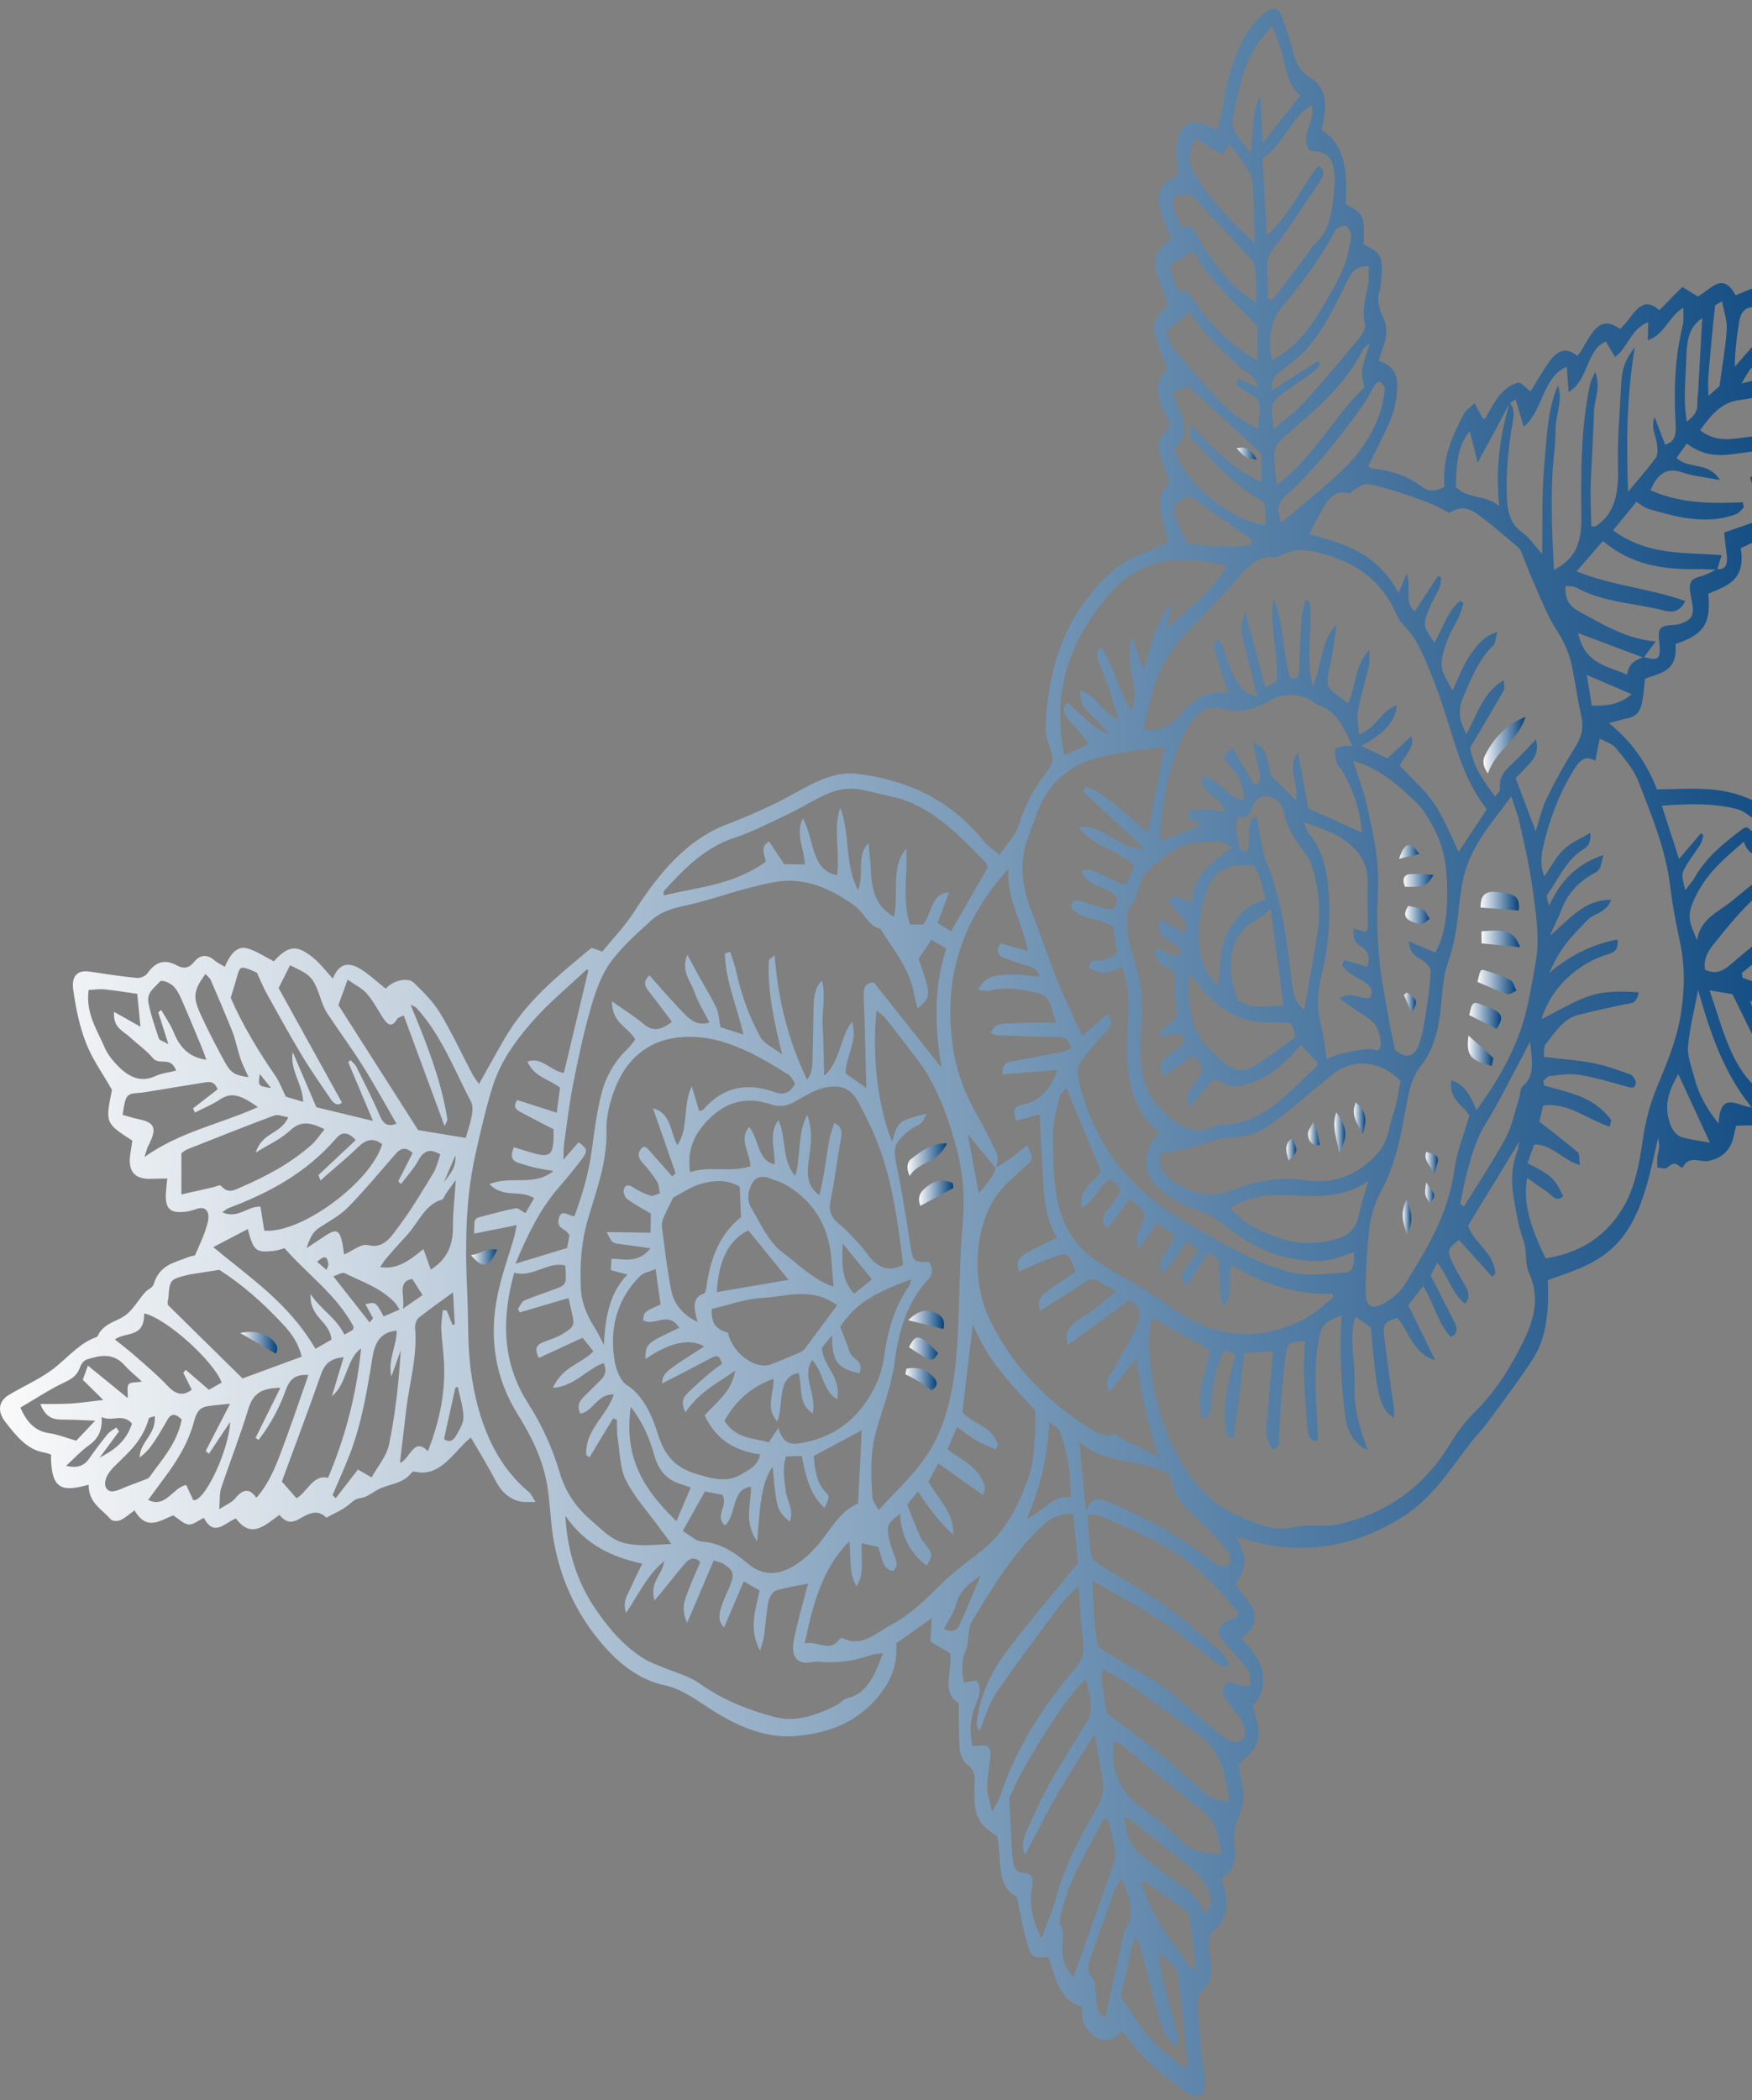 <svg width="136" height="163" viewBox="0 0 136 163" fill="none" xmlns="http://www.w3.org/2000/svg">
<rect x="0" y="0" width="136" height="163" fill="#808080" stroke="none"/>
<path d="M29.949 76.736C29.215 76.157 28.622 75.592 27.968 75.197C27.158 74.706 26.358 74.644 25.836 75.951C25.321 75.39 24.896 74.824 24.396 74.405C23.053 73.276 22.397 73.361 21.255 74.607C20.531 74.244 19.879 73.788 19.188 73.603C18.357 73.38 17.848 74.121 17.449 75.035C17.134 74.84 16.864 74.72 16.635 74.521C16.058 74.018 15.488 74.125 15.065 74.657C14.642 75.188 14.207 75.188 13.744 74.933C12.831 74.43 12.103 74.606 11.451 75.531C11.273 75.782 10.883 75.926 10.598 75.898C9.381 75.78 8.166 75.586 6.951 75.406C6.053 75.274 5.536 75.701 5.684 76.803C5.875 78.213 6.175 79.659 6.676 80.944C7.174 82.225 7.977 83.325 8.693 84.587C8.173 87.163 8.173 87.163 10.271 88.526C10.224 88.836 10.179 89.176 10.123 89.512C9.926 90.722 10.315 91.378 11.307 91.476C11.592 91.504 11.879 91.482 12.165 91.479C12.405 91.477 12.645 91.47 12.986 91.463C12.945 91.874 12.902 92.207 12.88 92.543C12.806 93.648 13.111 94.084 13.983 94.069C14.347 94.062 14.722 94.02 15.065 93.891C15.486 93.733 15.968 93.618 16.147 94.166C16.267 94.535 16.067 95.11 15.924 95.543C15.724 96.149 15.442 96.71 15.135 97.432C15.021 97.462 14.786 97.497 14.565 97.587C13.543 97.999 12.395 98.143 11.924 99.68C11.841 99.951 11.475 100.057 11.274 100.286C10.717 100.919 10.255 101.764 9.61 102.169C8.974 102.567 8.226 102.694 7.727 103.422C7.649 103.538 7.595 103.737 7.5 103.769C6.293 104.175 5.401 105.199 4.395 106.033C3.266 106.969 1.931 107.515 0.696 108.257C-0.098 108.732 -0.238 109.515 0.407 110.348C1.244 111.43 2.115 112.512 3.39 112.723C3.585 112.756 3.777 112.833 3.96 112.886C3.938 115.731 4.903 115.765 6.881 115.232C6.878 116.664 7.898 117.103 8.57 117.892C8.725 118.073 9.116 118.077 9.344 117.978C9.718 117.815 10.048 117.5 10.441 117.219C11.409 118.884 12.477 117.964 13.453 117.612C13.883 117.885 14.253 118.281 14.634 118.314C15.006 118.345 15.389 118.005 15.824 117.802C16.624 119.313 17.433 118.204 18.31 117.842C19.502 119.469 20.562 118.384 21.688 117.573C22.127 118.102 22.535 118.264 23.183 117.91C23.803 117.573 24.575 117.016 25.334 117.787C25.914 117.466 26.532 117.222 27.058 116.797C27.36 116.552 27.573 116.312 27.986 116.266C28.473 116.212 28.927 115.818 29.397 115.578C30.244 115.145 31.251 115.189 31.946 114.299C31.996 114.235 32.101 114.192 32.17 114.209C33.965 114.658 34.982 113.079 36.156 111.908C36.248 111.815 36.352 111.74 36.554 111.569C37.202 112.692 37.883 113.778 38.477 114.934C38.919 115.795 39.515 116.291 40.259 116.508C40.619 116.614 41.006 116.554 41.571 116.576C41.309 116.154 41.234 115.947 41.107 115.843C38.38 113.589 37.069 110.236 36.55 106.391C36.29 104.462 36.365 102.476 36.274 100.517C36.103 96.835 36.105 93.173 36.898 89.623C37.294 87.849 37.699 86.068 38.229 84.36C38.846 82.375 40.004 80.813 41.208 79.414C42.532 77.877 44.068 76.631 45.517 75.267C45.56 75.226 45.665 75.289 45.678 75.29C45.044 77.944 44.409 80.608 43.771 83.276C42.754 83.12 42.032 81.981 40.935 82.394C41.525 83.629 42.552 83.712 43.469 84.409C43.4 84.951 43.322 85.565 43.219 86.359C42.109 86.002 41.13 85.687 40.16 85.375C39.851 85.759 39.974 86.065 40.286 86.238C41.111 86.697 41.95 87.114 42.963 87.641C42.877 87.494 42.965 87.575 42.967 87.658C43.013 89.681 42.769 89.922 41.195 89.433C40.768 89.3 40.339 89.176 39.885 89.04C39.614 89.681 39.691 90.077 40.234 90.25C40.673 90.389 41.114 90.522 41.558 90.628C41.951 90.722 42.349 90.774 42.971 90.883C41.403 92.116 39.694 91.205 37.987 91.904C39.161 93.048 40.347 92.291 41.462 92.989C41.212 93.423 40.996 93.798 40.788 94.159C40.495 94.004 40.237 93.736 40.023 93.776C39.146 93.937 38.283 94.195 37.414 94.413C36.81 94.564 36.809 94.56 36.807 95.744C37.862 95.532 38.916 95.321 40.103 95.083C40.02 95.502 39.99 95.74 39.925 95.962C39.484 97.496 38.932 98.987 38.613 100.564C37.941 103.876 38.452 106.985 40.183 109.762C41.219 111.424 42.117 113.184 42.472 115.254C42.706 116.62 42.723 118.036 42.952 119.403C43.459 122.43 44.644 125.003 46.418 127.202C47.912 129.052 49.579 130.371 51.646 130.811C53.05 131.11 54.252 132.094 55.517 132.872C57.506 134.095 59.589 134.927 61.793 134.732C64.014 134.535 66.151 133.884 67.87 132.018C68.92 130.878 69.715 129.493 69.574 127.533C70.434 126.926 71.304 126.312 72.338 125.583C72.294 126.27 72.264 126.742 72.222 127.402C72.697 127.685 73.202 127.984 73.755 128.312C73.96 129.649 73.018 131.351 74.421 132.181C74.442 133.498 74.414 134.62 74.5 135.732C74.532 136.141 74.758 136.702 75.025 136.888C75.615 137.303 75.733 137.847 75.645 138.572C75.639 138.622 75.636 138.675 75.635 138.726C75.583 140.906 75.899 141.581 77.398 142.49C77.814 144.164 77.226 146.357 78.933 147.222C79.194 148.426 79.375 149.542 79.681 150.604C80.075 151.966 80.118 151.948 81.383 151.894C81.926 153.49 82.295 155.372 84.07 155.758C83.872 156.579 84.11 157.293 84.782 157.894C85.66 158.679 86.395 158.313 87.112 157.65C87.749 158.409 88.309 159.173 88.948 159.808C89.628 160.487 90.356 161.105 91.112 161.635C91.797 162.116 92.422 163.021 93.355 162.537C93.736 161.503 93.355 160.487 93.281 159.481C93.183 158.146 93.002 156.816 92.928 155.48C92.91 155.152 93.095 154.668 93.31 154.5C93.968 153.985 94.089 153.26 93.985 152.373C93.925 151.858 93.841 151.342 93.832 150.828C93.828 150.55 93.892 150.14 94.044 150.017C95.329 148.977 95.527 147.586 94.79 145.817C95.725 145.246 96.021 144.367 95.83 143.062C95.734 142.406 95.862 141.559 96.141 141.01C96.585 140.136 96.619 139.319 96.386 138.369C96.267 137.881 96.217 137.367 96.143 136.909C97.865 135.526 98.034 134.797 97.248 132.41C98.405 131.163 98.54 129.248 96.339 127.168C96.485 127.051 96.621 126.958 96.744 126.842C97.524 126.102 97.6 125.302 96.959 124.36C96.636 123.887 96.275 123.455 95.88 122.937C96.755 121.896 96.852 120.742 95.954 119.278C97.112 119.566 98.006 119.877 98.912 119.998C102.491 120.476 105.826 119.693 109.022 117.636C111.12 116.286 112.522 114.129 114.068 112.088C114.512 111.503 115.027 111.005 115.462 110.412C116.661 108.778 117.89 107.172 119.003 105.447C120.103 103.74 120.243 101.619 120.146 99.355C122.243 98.584 124.452 98.023 126.043 95.884C127.591 93.803 128.072 91.082 128.714 88.291C128.842 89.056 128.813 89.045 128.683 89.61C128.611 89.921 128.658 90.281 128.652 90.618C128.92 90.625 129.27 90.769 129.439 90.61C129.778 90.29 130.045 90.175 130.401 90.544C130.456 90.601 130.611 90.632 130.629 90.597C131.142 89.609 131.966 90.24 132.629 90.1C133.713 89.871 134.412 89.26 134.647 87.886C134.681 87.691 134.737 87.503 134.768 87.371C135.615 87.318 136.437 87.402 137.197 87.182C138.044 86.937 138.362 86.015 138.221 84.784C138.744 84.868 139.095 84.943 139.447 84.98C140.883 85.131 141.882 84.292 142.222 82.574C142.365 81.858 142.701 81.586 143.239 81.488C144.294 81.297 145.088 80.657 145.219 79.224C145.272 78.635 145.111 78.007 145.052 77.44C145.562 76.958 146.121 76.555 146.549 75.995C147.13 75.235 147.065 74.765 146.36 74.108C145.694 73.489 144.987 72.943 144.278 72.348C143.996 70.271 143.996 70.271 140.885 68.488C140.999 66.611 140.248 65.627 137.382 64.991C137.502 62.969 137.077 62.505 135.522 61.885C133.253 60.979 130.984 61.244 128.621 61.259C127.817 59.214 126.661 57.54 124.894 56.126C125.465 55.973 125.79 55.867 126.121 55.798C127.102 55.595 127.358 55.302 127.541 54.079C127.608 53.634 127.635 53.176 127.684 52.687C128.827 52.227 130.257 52.174 130.054 49.986C132.143 49.277 132.843 48.536 132.607 46.079C133.951 45.488 135.549 45.112 135.127 42.546C137.843 41.276 137.843 41.276 137.501 37.706C139.288 36.604 139.534 35.807 138.836 33.313C139.613 31.912 141.164 30.747 139.759 28.605C140.34 27.041 140.904 25.519 141.473 24.002C141.524 23.866 141.671 23.762 141.679 23.631C141.715 22.928 141.927 22.075 141.686 21.554C141.39 20.916 140.734 21.438 140.237 21.534C138.918 21.789 137.597 22.029 136.286 22.327C135.773 22.445 135.285 22.703 134.728 22.919C133.72 21.023 132.791 22.481 131.791 23.013C131.439 22.793 131.073 22.564 130.595 22.265C130.033 22.832 129.446 23.425 128.804 24.072C127.29 22.732 126.753 24.722 125.743 25.527C123.904 24.19 123.407 26.416 122.448 27.634C121.406 26.741 120.685 27.401 120.05 28.373C119.616 29.038 119.206 29.727 118.806 30.372C118.458 30.126 118.081 29.642 117.803 29.711C117.313 29.832 116.816 30.198 116.446 30.631C115.98 31.177 115.64 31.892 115.25 32.528C115.178 32.478 115.086 32.449 115.044 32.376C114.845 32.02 114.66 31.652 114.47 31.289C114.171 31.587 113.787 31.813 113.59 32.197C112.729 33.873 111.926 35.596 112.127 37.77C111.535 38.114 110.975 38.217 110.439 37.817C109.234 36.915 107.943 36.489 106.576 36.385C106.468 36.376 106.361 36.269 106.204 36.18C106.807 34.942 107.443 33.77 107.963 32.517C108.235 31.86 108.385 31.075 108.445 30.323C108.55 29.02 108.141 28.399 107.025 27.998C107.145 27.622 107.245 27.245 107.382 26.892C107.688 26.099 107.706 25.321 107.324 24.528C107.007 23.87 106.867 23.192 107.129 22.459C107.192 22.279 107.181 22.054 107.203 21.85C107.413 19.982 107.244 19.621 105.848 18.969C105.937 16.694 105.908 16.627 104.46 15.847C104.538 13.626 104.594 11.376 102.58 10.067C102.646 9.745 102.715 9.407 102.786 9.069C103.045 7.834 102.697 6.578 101.765 6.067C100.945 5.618 100.578 4.905 100.338 3.905C100.123 3.012 99.814 2.148 99.508 1.291C99.279 0.651 98.921 0.516 98.408 0.858C96.794 1.935 96.037 3.848 95.404 5.855C95.137 6.701 95.053 7.643 94.867 8.535C94.766 9.019 94.625 9.488 94.478 10.053C94.172 9.934 93.945 9.864 93.729 9.757C92.26 9.029 91.183 10.027 91.317 12.007C91.352 12.516 91.419 13.023 91.476 13.569C91.287 13.669 91.143 13.741 91.001 13.822C90.023 14.383 89.739 15.117 90.105 16.411C90.31 17.133 90.641 17.803 90.913 18.492C89.389 19.919 89.342 20.207 90.227 22.426C90.392 22.841 90.536 23.27 90.683 23.676C89.235 25.088 89.234 25.313 90.632 28.625C89.02 30.119 90.368 31.578 90.84 33.023C89.638 34.446 89.638 34.446 90.818 37.426C89.38 38.779 90.427 40.454 90.634 42.133C89.939 42.428 89.232 42.746 88.514 43.03C86.684 43.758 85.269 45.194 84.014 46.967C82.095 49.673 81.308 52.931 81.165 56.525C81.151 56.858 81.24 57.227 81.349 57.545C81.856 59.031 81.852 59.152 81.012 60.248C80.162 61.357 79.535 62.622 79.062 64.073C78.79 64.906 78.139 65.528 77.59 66.349C77.157 65.975 76.708 65.695 76.366 65.275C73.592 61.866 70.175 60.501 66.502 60.053C65.634 59.948 64.699 60.138 63.872 60.472C62.574 60.996 61.353 61.796 60.076 62.407C58.868 62.986 57.64 63.515 56.402 63.989C53.365 65.15 51.191 67.698 49.26 70.712C48.511 71.882 47.568 72.851 46.756 73.858C46.413 73.737 46.178 73.64 45.939 73.581C45.876 73.565 45.795 73.662 45.727 73.718C43.345 75.708 40.912 77.623 39.182 80.589C38.52 81.723 37.885 82.885 37.182 84.135C36.983 83.836 36.787 83.591 36.639 83.308C35.811 81.739 35.058 80.101 34.152 78.61C33.607 77.714 32.858 76.994 32.146 76.285C31.642 75.782 30.426 76.134 29.949 76.736ZM127.589 51.045C127.843 50.703 128.098 50.36 128.524 49.785C126.217 49.594 124.41 48.442 122.56 47.446C121.875 47.078 121.462 46.558 121.521 45.483C121.804 45.516 122.098 45.463 122.334 45.593C124.527 46.788 126.886 46.788 129.161 47.383C129.696 47.523 130.372 47.573 130.821 46.65C128.047 45.648 125.23 45.491 122.375 44.343C123.159 43.444 123.763 42.752 124.428 41.989C126.683 43.895 129.183 44.206 131.737 44.172C132.256 44.165 132.776 44.202 133.295 44.218C133.402 43.868 133.508 43.518 133.638 43.088C130.77 42.851 127.939 43.157 125.216 41.163C125.919 40.302 126.509 39.578 127.025 38.946C127.408 39.181 127.648 39.4 127.91 39.476C128.829 39.742 129.751 40.025 130.683 40.176C132.069 40.399 133.459 40.406 134.799 39.891C135.012 39.809 135.178 39.551 135.366 39.376C135.339 39.245 135.312 39.115 135.285 38.984C132.873 39.083 130.468 39.098 128.122 38.049C128.641 36.798 129.367 36.253 130.553 36.654C131.465 36.962 132.421 37.044 133.512 37.256C132.56 35.771 131.201 36.475 130.136 35.546C130.429 35.136 130.675 34.791 130.936 34.424C132.113 35.321 133.276 35.419 134.471 35.251C135.653 35.084 136.838 34.942 138.106 34.779C138.154 36.655 136.578 36.142 135.862 37.096C136.162 38.037 136.484 39.047 136.874 40.267C135.798 40.645 134.885 40.966 133.837 41.334C133.897 41.86 133.953 42.452 134.034 43.039C134.141 43.811 133.939 44.228 133.284 44.176C132.891 44.354 132.508 44.596 132.101 44.7C131.184 44.933 131.029 45.207 131.277 46.373C131.569 47.74 131.427 48.083 130.37 48.432C130.105 48.52 129.816 48.496 129.538 48.532C128.84 48.622 128.698 48.847 128.788 49.703C128.941 51.169 128.797 51.323 127.577 50.992C127.01 51.228 126.42 51.424 126.311 52.362C124.735 51.684 123.017 51.52 122.5 49.136C124.231 49.785 125.91 50.416 127.589 51.045ZM117.192 31.287C117.328 31.203 117.463 31.119 117.649 31.004C117.864 31.724 118.055 32.365 118.28 33.119C119.78 31.907 119.736 29.23 121.621 28.468C121.672 29.185 121.714 29.773 121.761 30.43C123.326 29.547 123.137 27.093 124.659 26.514C124.914 26.942 125.142 27.324 125.373 27.71C126.341 26.991 126.64 25.478 127.943 25.009C127.932 25.489 127.923 25.907 127.911 26.416C129.205 25.981 129.591 24.501 130.668 23.881C130.659 24.443 130.725 24.859 130.636 25.209C130 27.737 129.918 30.344 130.076 32.991C130.12 33.721 130.009 34.309 129.254 34.512C128.994 33.824 128.743 33.159 128.442 32.363C128.134 33.198 128.518 33.78 128.615 34.403C128.671 34.761 128.708 35.282 128.553 35.498C127.928 36.367 127.225 37.147 126.379 38.165C126.238 34.268 126.275 30.739 126.902 26.953C126.165 27.889 125.902 28.638 125.848 29.762C125.744 31.922 125.539 34.084 125.599 36.245C125.654 38.254 125.368 39.873 123.881 40.827C123.821 40.865 123.735 40.841 123.532 40.856C123.508 39.892 123.456 38.931 123.469 37.975C123.484 36.943 123.563 35.917 123.61 34.886C123.655 33.909 123.714 32.931 123.732 31.951C123.749 31.003 124.3 30.102 123.829 28.862C123.639 29.308 123.494 29.538 123.436 29.802C122.706 33.153 122.717 36.624 122.753 40.079C122.775 42.194 122.298 43.347 120.627 44.237C120.574 43.03 120.497 41.845 120.475 40.661C120.452 39.425 120.45 38.184 120.5 36.952C120.549 35.77 120.754 34.598 120.746 33.417C120.737 32.233 121.342 31.152 120.938 29.906C120.098 31.854 120.058 34.072 119.868 36.199C119.67 38.404 119.749 40.658 119.704 42.99C119.142 42.368 118.708 41.711 118.159 41.322C117.319 40.727 117.037 39.877 116.981 38.766C116.878 36.736 117.081 34.759 117.418 32.802C117.517 32.228 117.581 31.698 117.185 31.254C116.446 33.747 116.078 36.327 116.377 39.26C115.219 38.361 113.962 38.755 113.004 37.789C113.062 36.201 113.08 34.678 114.087 33.461C114.285 34.236 114.452 34.89 114.708 35.89C115.107 35.16 115.349 34.724 115.586 34.284C116.121 33.286 116.656 32.286 117.192 31.287ZM77.303 90.689C77.469 90.201 77.536 89.742 77.252 89.233C76.825 88.469 76.485 87.626 76.039 86.881C75.021 85.181 74.263 83.313 73.967 81.257C73.149 75.571 74.896 71.182 78.279 67.419C78.121 69.858 79.401 71.612 79.792 73.808C78.973 73.579 78.305 73.392 77.673 73.215C77.273 73.823 77.506 74.162 77.916 74.331C78.541 74.587 79.181 74.776 79.818 74.979C80.165 75.09 80.506 75.192 80.719 75.803C79.817 75.734 79.017 75.575 78.234 75.638C77.456 75.701 76.565 75.617 75.924 76.814C76.348 76.854 76.591 76.943 76.807 76.886C78.023 76.565 79.215 76.769 80.44 77.038C81.077 77.179 81.395 77.458 81.595 78.153C81.7 78.518 81.827 78.873 81.99 79.375C80.997 79.378 80.145 79.363 79.295 79.388C77.304 79.447 77.304 79.456 76.896 80.177C77.111 80.245 77.29 80.345 77.469 80.351C78.98 80.409 80.491 80.475 82.001 80.479C82.531 80.481 82.963 80.516 83.138 81.377C82.877 81.478 82.659 81.6 82.43 81.645C81.19 81.89 79.946 82.109 78.706 82.352C78.291 82.433 77.784 82.408 77.815 83.387C79.248 83.269 80.64 83.155 82.077 83.037C81.591 84.555 80.662 85.513 79.352 85.739C78.721 85.849 78.606 86.144 78.871 86.986C79.535 86.807 80.176 86.633 80.702 86.491C80.795 88.186 80.882 89.777 80.97 91.367C81.062 93.017 81.15 94.668 82.066 96.058C78.861 97.578 78.861 97.578 79.099 98.672C80.076 98.27 81.042 97.794 82.044 97.483C82.936 97.206 83.015 97.333 83.496 98.711C82.807 99.175 82.097 99.626 81.411 100.126C80.973 100.445 80.447 100.748 80.74 101.725C81.916 100.98 83.065 100.276 84.192 99.523C84.54 99.291 84.845 99.18 85.223 99.415C85.621 99.663 86.034 99.868 86.659 100.211C85.972 100.778 85.458 101.232 84.921 101.636C84.439 101.999 83.909 102.269 83.438 102.65C83 103.003 82.612 103.451 82.885 104.405C84.492 103.226 86.035 102.094 87.629 100.925C88.42 101.331 88.554 101.59 88.362 102.526C88.312 102.772 88.238 103.024 88.127 103.231C87.588 104.231 87.022 105.208 86.484 106.209C86.224 106.693 85.633 107.048 86.103 108.067C86.794 107.21 87.419 106.435 88.181 105.49C88.435 106.895 88.604 108.064 88.864 109.203C89.129 110.367 89.484 111.501 89.907 113.04C88.858 112.534 88.105 112.175 87.355 111.808C87.014 111.641 86.624 111.232 86.35 111.325C85.579 111.589 84.991 111.09 84.375 110.719C83.74 110.338 83.126 109.889 82.529 109.415C80.198 107.562 78.211 105.346 76.762 102.261C75.235 99.008 75.768 94.426 77.804 92.229C78.38 91.607 79.008 91.061 79.629 90.51C80.216 89.989 80.242 89.844 79.73 88.903C79.294 89.24 78.86 89.593 78.411 89.915C78.046 90.178 77.663 90.403 77.289 90.645C77.037 91.457 76.529 91.963 75.978 92.614C75.685 91.048 75.427 89.672 75.116 88.01C75.969 89.053 76.636 89.871 77.303 90.689ZM117.936 88.596C117.855 88.987 117.84 89.179 117.779 89.343C117.373 90.432 117.277 91.536 117.474 92.768C117.67 93.992 117.851 95.18 118.279 96.341C118.542 97.052 118.349 98.043 118.654 98.701C119.548 100.633 119.107 102.317 118.336 103.923C117.351 105.972 116.191 107.851 114.688 109.37C113.939 110.126 113.215 110.976 112.64 111.939C110.439 115.624 107.405 117.517 103.874 118.301C102.735 118.553 101.505 118.262 100.371 118.533C98.878 118.89 97.535 118.257 96.198 117.692C93.563 116.579 91.782 114.185 90.549 111.091C89.679 108.907 89.291 106.58 89.194 104.189C89.168 103.546 89.336 102.899 89.414 102.26C90.964 103.133 92.41 103.947 93.882 104.776C93.713 106.479 92.675 108.126 93.345 110.104C94.057 109.962 93.986 109.399 94.021 108.892C94.121 107.443 94.361 106.053 95.059 104.793C95.332 104.893 95.589 104.988 95.922 105.11C95.793 105.574 95.683 105.946 95.586 106.323C95.217 107.742 94.994 109.193 95.107 110.714C95.144 111.216 95.268 111.628 95.791 111.585C96.063 109.373 96.333 107.176 96.601 104.999C97.412 104.956 98.115 104.92 98.829 104.882C98.647 106.875 98.473 108.712 98.314 110.552C98.249 111.291 98.332 111.985 98.864 112.494C99.355 112.341 99.267 111.928 99.291 111.435C99.391 109.435 99.516 107.432 99.76 105.459C99.922 104.151 100.042 104.154 101.311 104.085C101.273 104.911 101.18 105.73 101.212 106.546C101.271 108.037 101.389 109.528 101.515 111.016C101.555 111.48 101.707 111.929 102.283 111.795C102.283 111.573 102.289 111.381 102.283 111.189C102.219 108.925 101.94 106.656 102.289 104.403C102.525 102.879 102.739 102.568 104.154 102.1C103.931 104.795 104.111 107.458 104.45 110.118C104.578 111.124 105.231 112.188 106.151 112.527C105.538 110.778 105.051 109.164 105.143 107.396C105.231 105.686 104.656 103.92 105.216 102.181C105.665 102.499 106.045 102.768 106.402 103.021C106.89 108.479 107.077 109.237 108.18 110.059C108.2 109.837 108.253 109.645 108.229 109.467C107.982 107.63 107.69 105.8 107.476 103.959C107.331 102.713 107.427 102.627 108.463 102.273C109.37 103.314 109.702 105.092 111.401 105.55C110.621 103.959 109.983 102.658 109.32 101.307C109.736 100.767 110.11 100.279 110.475 99.805C111.306 101.152 111.631 102.742 112.617 103.764C113.135 103.523 113.166 103.139 112.919 102.65C112.324 101.476 111.727 100.304 111.06 98.993C111.176 98.765 111.353 98.415 111.57 97.989C112.404 99.034 112.733 100.435 113.734 101.184C114.139 100.673 114.007 100.237 113.741 99.784C113.449 99.284 113.14 98.794 112.883 98.267C112.279 97.032 112.296 96.997 113.253 96.235C114.126 97.201 114.981 98.146 115.835 99.092C115.916 99.003 115.997 98.915 116.079 98.826C115.937 97.159 114.478 96.555 113.95 95.138C115.237 93.022 116.531 90.901 117.936 88.596ZM119.841 84.238C119.832 84.117 119.823 83.995 119.814 83.874C119.97 83.748 120.119 83.526 120.285 83.51C121.05 83.438 121.829 83.291 122.584 83.415C123.839 83.622 125.081 83.998 126.323 84.342C126.64 84.43 126.939 84.509 126.979 84.031C126.995 83.838 126.746 83.46 126.571 83.397C125.624 83.056 124.671 82.7 123.704 82.514C122.461 82.275 121.204 82.192 119.835 82.027C119.875 81.693 119.823 81.258 119.969 81.067C120.69 80.121 121.378 79.067 122.471 78.78C123.696 78.459 124.932 78.197 126.168 77.94C126.595 77.851 127.068 77.916 127.201 77.01C125.827 76.925 124.515 76.897 123.283 77.331C122.045 77.767 120.879 78.494 119.66 79.105C120.03 77.829 120.838 76.629 121.836 75.742C122.738 74.94 123.724 74.394 124.8 74.066C125.225 73.936 125.66 73.783 125.561 72.914C123.59 73.281 121.861 74.151 120.254 75.517C120.625 74.694 121.029 73.936 121.523 73.289C122.048 72.603 122.654 72.016 123.234 71.399C123.756 70.843 124.625 70.92 125.076 69.844C123.005 69.779 121.766 71.398 120.341 72.609C120.584 71.908 120.941 71.32 121.186 70.662C121.677 69.34 122.511 68.517 123.514 67.901C123.731 67.767 124.004 67.679 124.141 67.459C124.298 67.206 124.332 66.829 124.46 66.361C122.51 67.018 121.166 68.253 120.258 70.288C120.139 69.949 120.017 69.562 120.114 69.427C120.971 68.235 121.592 66.746 122.804 65.984C123.126 65.782 123.538 65.564 123.444 64.635C122.679 65.101 121.944 65.392 121.368 65.944C120.793 66.493 120.377 67.302 119.878 68.016C119.593 67.294 119.59 66.617 119.77 65.812C120.249 63.658 120.987 61.711 122.049 59.939C122.515 59.163 122.943 58.53 123.839 59.037C123.955 58.458 124.05 57.985 124.182 57.322C124.663 57.593 125.145 57.703 125.436 58.062C126.083 58.859 126.807 59.679 127.19 60.672C128.201 63.29 129.3 65.884 129.653 68.817C129.825 70.241 130.093 71.658 130.397 73.053C130.813 74.965 130.779 76.834 130.472 78.73C130.14 80.78 129.364 82.569 128.621 84.378C128.095 85.659 127.731 86.982 127.528 88.424C127.266 90.296 126.904 92.191 125.996 93.716C124.512 96.212 122.367 97.275 119.981 97.667C118.647 94.921 118.236 93.155 118.552 91.408C119.04 91.753 119.492 92.112 119.969 92.399C120.385 92.649 120.753 93.386 121.345 92.842C120.648 91.415 120.493 91.271 118.583 90.277C118.761 89.76 118.937 89.249 119.079 88.836C120.459 88.755 121.347 90.1 122.645 90.408C122.574 89.901 122.607 89.534 122.497 89.443C121.546 88.645 120.57 87.897 119.493 87.048C119.575 86.702 119.685 86.238 119.787 85.808C121.713 85.517 123.252 86.906 124.953 87.441C125.007 87.172 125.096 86.96 125.054 86.903C123.635 85.019 121.683 84.8 119.841 84.238ZM56.682 73.873C56.544 73.918 56.407 73.965 56.269 74.01C56.319 76.154 57.217 78.095 57.706 80.293C57.014 80.07 56.433 79.882 55.923 79.718C55.813 79.158 55.801 78.62 55.608 78.214C55.188 77.329 54.672 76.514 54.201 75.666C53.937 75.191 53.683 74.707 53.354 74.095C52.834 75.383 53.602 76.119 53.886 76.944C54.178 77.79 54.66 78.537 55.071 79.352C53.889 79.748 53.221 78.776 52.5 78.025C51.779 77.272 51.095 76.462 50.413 75.698C49.9 76.183 50.042 76.532 50.357 76.93C50.955 77.688 51.53 78.475 52.159 79.309C51.372 79.89 50.743 80.122 49.992 79.495C49.248 78.874 48.44 78.376 47.507 77.717C47.5 79.436 48.745 79.672 49.319 80.677C49.135 80.902 48.959 81.164 48.747 81.367C47.789 82.284 47.05 83.452 46.688 84.884C46.333 86.287 46.132 87.766 45.943 89.231C45.705 91.073 45.186 92.759 44.593 94.388C44.102 94.383 43.572 93.746 43.365 94.609C43.17 95.421 43.989 95.301 44.199 95.908C44.144 96.201 44.071 96.584 44.019 96.858C42.698 97.26 41.476 97.632 40.01 98.078C40.992 95.728 41.953 93.816 43.301 92.249C43.95 91.493 44.593 90.727 45.2 89.918C45.647 89.32 45.58 89.121 44.911 88.648C44.574 89.037 44.234 89.429 43.733 90.007C43.76 89.388 43.747 89.042 43.795 88.712C44.019 87.145 44.203 85.564 44.51 84.026C44.906 82.039 45.332 80.051 45.887 78.134C46.242 76.906 46.702 75.628 47.386 74.691C48.303 73.438 49.453 72.444 50.558 71.433C51.384 70.678 52.39 70.46 53.404 70.237C54.997 69.886 56.553 69.31 58.14 68.915C59.246 68.64 60.378 68.31 61.498 68.358C63.226 68.432 64.836 69.193 66.381 70.325C67.088 70.843 67.449 71.934 68.331 72.069C69.336 73.711 70.619 75.131 70.983 77.281C71.038 77.607 71.144 77.921 71.237 78.281C72.299 77.305 72.299 77.305 71.307 74.411C71.616 73.954 71.923 73.499 72.305 72.931C72.684 73.159 73.061 73.388 73.451 73.623C72.438 76.731 72.593 79.784 73.079 82.86C71.287 80.599 69.518 78.368 67.831 76.241C67.038 76.302 67.022 76.787 67.049 77.444C67.146 79.778 67.187 82.114 67.249 84.446C66.645 84.019 66.129 83.653 65.642 83.309C65.649 81.944 66.601 80.881 66.143 79.285C65.175 80.522 65.24 82.438 63.979 83.491C63.936 82.017 63.932 80.838 63.859 79.662C63.788 78.523 64.114 77.381 63.808 76.096C63.222 76.696 63.182 77.413 63.16 78.119C63.121 79.356 63.118 80.596 63.081 81.834C63.062 82.512 63.11 83.234 62.646 83.789C61.207 80.791 60.4 77.636 60.127 74.14C59.858 74.382 59.688 74.457 59.684 74.551C59.571 76.941 60.078 79.235 60.717 81.844C59.991 81.278 59.314 81.022 59.004 80.454C58.189 78.957 57.569 77.307 57.184 75.543C57.057 74.972 56.851 74.429 56.682 73.873ZM108.561 46.014C106.823 42.8 104.239 42.221 101.648 41.452C101.926 40.889 102.095 40.484 102.309 40.123C102.899 39.118 103.391 37.906 104.688 38.283C104.804 38.316 104.95 38.084 105.095 38.014C105.454 37.842 105.835 37.51 106.18 37.57C107.14 37.737 108.089 38.047 109.035 38.346C109.784 38.583 110.525 38.87 111.262 39.17C111.659 39.331 112.04 39.566 112.496 39.802C113.201 39.389 113.781 39.275 114.601 39.848C115.731 40.636 116.788 41.6 117.87 42.499C117.966 42.579 118.04 42.725 118.095 42.858C118.437 43.69 118.748 44.544 119.115 45.359C119.661 46.573 120.144 47.865 120.845 48.927C121.458 49.856 121.859 50.821 122.072 51.946C122.303 53.16 122.482 54.39 122.75 55.591C122.979 56.622 122.695 57.337 122.203 58.109C121.424 59.331 120.713 60.633 120.06 61.971C119.694 62.721 119.503 63.612 119.21 64.509C118.679 63.104 118.189 61.809 117.652 60.391C117.985 60.045 118.394 59.652 118.774 59.216C119.147 58.788 119.461 58.307 119.227 57.383C118.56 58.075 118.029 58.675 117.458 59.208C116.896 59.731 116.326 60.198 116.434 61.276C116.45 61.427 116.208 61.61 116.053 61.822C115.211 60.668 114.409 59.622 114.117 58.039C114.979 56.58 115.869 55.089 116.734 53.575C116.815 53.432 116.737 53.141 116.73 52.788C115.196 53.641 114.666 55.422 113.835 56.981C113.304 55.974 113.121 55.189 113.583 54.094C114.217 52.593 114.836 51.142 115.922 50.083C116.076 49.934 116.088 49.558 116.234 49.051C115.143 49.365 114.592 50.149 114.088 50.886C113.559 51.661 113.21 52.633 112.759 53.568C111.833 52.016 111.572 51.695 112.432 49.492C112.663 48.903 113.012 48.393 113.276 47.823C113.42 47.514 113.499 47.154 113.607 46.817C113.525 46.755 113.443 46.693 113.362 46.63C112.385 47.361 112.001 48.753 111.354 49.858C110.471 48.661 110.429 48.501 110.914 47.297C111.152 46.709 111.487 46.188 111.741 45.61C111.838 45.391 111.834 45.098 111.875 44.838C111.799 44.783 111.722 44.729 111.646 44.673C111.034 45.605 110.423 46.538 109.821 47.456C108.921 46.653 109.615 45.513 109.19 44.534C108.998 44.987 108.854 45.325 108.561 46.014ZM101.657 46.663C101.549 46.634 101.441 46.605 101.333 46.575C101.23 47.048 101.071 47.512 101.036 47.995C100.942 49.275 100.878 50.562 100.851 51.85C100.84 52.397 100.793 52.773 100.188 52.655C99.506 50.714 99.731 48.447 98.852 46.512C98.514 48.592 99.252 50.641 99.115 52.86C98.862 53.006 98.588 53.165 98.231 53.371C97.68 51.298 97.216 49.549 96.673 47.506C96.083 48.798 96.535 49.727 96.753 50.653C96.996 51.685 97.261 52.709 97.602 54.084C97.091 53.862 96.767 53.831 96.567 53.615C95.786 52.775 95.383 51.62 94.999 50.461C94.879 50.102 94.838 49.624 94.235 49.74C94.296 51.181 95.002 52.384 95.358 53.843C93.768 53.459 92.636 54.307 91.645 55.467C90.829 56.422 90.025 56.816 88.763 56.616C89.009 55.589 89.217 54.542 89.509 53.536C90.066 51.614 91.073 50.118 92.324 48.857C93.481 47.692 94.634 46.518 95.742 45.282C96.469 44.471 97.133 43.563 98.128 43.287C98.543 43.171 99.031 43.32 99.401 43.117C100.463 42.534 101.547 42.648 102.627 42.956C104.708 43.549 106.649 44.514 107.982 46.84C108.31 47.412 108.541 48.144 108.966 48.54C109.704 49.231 110.173 50.178 110.582 51.101C111.328 52.784 111.949 54.565 112.5 56.361C113.214 58.689 113.943 60.981 115.417 62.807C114.639 63.981 113.901 65.094 113.23 66.108C112.594 64.828 112.077 63.458 111.317 62.349C110.551 61.229 109.544 60.37 108.643 59.397C109.7 57.821 109.7 57.821 109.557 57.131C108.879 57.757 108.253 58.334 107.693 58.851C107.021 58.533 106.4 58.24 105.653 57.887C107.413 56.984 108.29 56.02 108.441 54.746C107.228 55.06 106.744 56.666 105.492 56.973C105.456 56.378 105.309 55.751 105.409 55.207C105.628 54.014 105.985 52.868 106.256 51.691C106.327 51.388 106.289 51.042 106.311 50.448C105.103 51.591 105.306 53.398 104.614 54.575C102.966 53.219 102.78 53.708 103.324 51.25C103.521 50.356 103.615 49.421 103.756 48.505C102.544 49.629 102.657 51.494 101.908 53.283C101.315 50.855 101.943 48.727 101.657 46.663ZM86.712 74.07C86.274 74.254 85.907 74.455 85.522 74.553C85.17 74.643 84.69 74.288 84.525 75.057C85.435 75.803 86.303 75.432 87.11 75.045C87.705 76.671 87.614 78.23 87.537 79.849C87.396 82.825 87.51 85.797 89.837 87.765C89.887 87.807 89.89 87.942 89.915 88.034C88.728 89.283 88.628 91.01 89.85 92.137C90.7 92.921 91.727 93.503 92.739 93.848C93.341 94.054 93.913 94.255 94.442 94.656C96.115 95.924 97.781 97.134 99.752 97.557C101.191 97.866 102.581 98.086 103.98 97.561C104.339 97.427 104.705 97.315 105.089 97.184C105.164 98 105.077 98.722 104.491 98.758C102.992 98.848 101.432 99.102 99.99 98.691C98.003 98.126 96.051 97.159 94.175 96.091C91.886 94.788 89.571 93.512 87.614 91.367C85.733 89.305 84.453 86.841 83.739 83.875C83.576 83.198 83.656 82.649 84.043 82.185C84.652 81.454 85.23 80.67 85.898 80.035C86.337 79.618 86.339 79.319 85.986 78.687C85.308 79.276 84.693 79.812 84.015 80.401C83.374 78.996 82.689 77.626 82.11 76.191C81.398 74.426 80.802 72.59 80.101 70.818C79.341 68.895 79.069 66.984 79.798 65.011C80.021 64.41 80.238 63.805 80.457 63.2C81.287 60.905 82.789 59.62 84.65 58.978C85.659 58.631 86.72 58.485 87.764 58.306C88.636 58.158 89.519 58.094 90.401 57.992C89.958 60.254 89.539 62.394 89.101 64.63C88.261 63.907 87.497 63.197 86.695 62.569C85.918 61.963 85.144 61.298 84.245 61.065C84.189 61.179 84.135 61.294 84.079 61.409C85.655 62.89 87.23 64.371 88.806 65.851C86.945 65.979 85.599 63.912 83.728 64.201C84.931 65.754 86.713 65.916 88.019 67.174C87.515 68.822 87.475 68.841 86.321 68.266C85.783 67.998 85.241 67.734 84.688 67.522C84.493 67.447 84.262 67.531 83.908 67.55C84.585 69.113 86.05 68.61 86.732 69.748C86.667 70.528 86.316 70.688 85.784 70.52C85.146 70.317 84.506 70.13 83.867 69.936C83.514 69.828 83.204 69.814 83.17 70.495C84.093 71.465 85.355 71.202 86.428 71.928C86.513 72.577 86.606 73.275 86.712 74.07ZM114.062 86.585C113.638 88.068 113.1 89.358 112.907 90.739C112.403 94.345 110.69 97.035 109.005 99.748C108.626 100.359 108.019 100.808 107.443 101.136C106.396 101.736 105.972 101.371 106.007 99.932C106.045 98.389 106.095 96.832 106.3 95.323C106.433 94.341 106.722 93.313 107.17 92.513C108.323 90.457 108.768 88.059 109.184 85.676C109.387 84.517 109.666 83.51 110.304 82.711C111.239 81.541 111.628 80.089 111.81 78.474C111.953 77.206 112.001 75.856 112.394 74.72C112.844 73.423 113.077 72.114 113.207 70.731C113.274 70.017 113.382 69.307 113.504 68.606C114.005 65.737 115.729 64.025 117.311 61.808C117.585 62.654 117.815 63.203 117.942 63.784C118.303 65.433 118.706 67.08 118.935 68.756C119.205 70.741 119.564 72.756 119.196 74.761C118.907 76.336 118.663 77.948 118.199 79.438C117.412 81.964 116.111 84.086 114.614 86.168C114.171 85.072 113.702 84.163 112.654 83.843C112.461 85.413 113.628 85.787 114.062 86.585ZM50.81 124.216C51.109 123.856 51.271 123.664 51.432 123.468C52.006 122.763 52.573 122.046 53.158 121.355C53.511 120.939 53.916 120.796 54.363 121.229C54.061 121.939 53.741 122.631 53.466 123.353C53.189 124.084 52.802 124.827 53.342 125.948C54.086 124.199 54.739 122.665 55.405 121.1C55.717 121.212 55.966 121.251 56.176 121.387C56.984 121.91 57.04 122.176 56.61 123.205C56.402 123.702 56.153 124.177 56 124.7C55.857 125.187 55.665 125.745 56.207 126.307C56.72 125.104 57.205 123.963 57.728 122.733C58.196 123 58.583 123.22 58.962 123.436C58.646 124.994 58.093 126.369 59.004 128.123C59.158 127.558 59.269 127.276 59.31 126.976C59.433 126.072 59.486 125.145 59.658 124.26C59.723 123.928 60.004 123.51 60.251 123.435C61.105 123.179 61.987 123.056 62.858 122.883C62.773 122.804 62.677 123.056 62.61 123.32C62.264 124.679 61.86 126.019 61.604 127.408C61.39 128.57 61.907 129.157 62.846 129.023C63.084 128.989 63.327 128.943 63.566 128.965C64.968 129.098 66.332 128.914 67.67 128.436C67.905 128.351 68.164 128.359 68.533 128.307C67.91 130.076 67.255 131.485 65.734 131.808C65.47 131.865 65.253 132.173 64.995 132.307C63.41 133.131 61.728 133.714 60.025 133.236C58.072 132.688 56.135 131.963 54.335 130.675C53.42 130.021 52.328 129.78 51.318 129.346C50.893 129.164 50.456 129.011 50.051 128.769C48.57 127.885 47.368 126.538 46.298 124.987C44.852 122.891 44.04 120.479 43.885 117.64C45.465 119.931 47.529 120.846 49.856 121.357C49.526 122.042 49.236 122.589 48.99 123.166C48.747 123.733 48.293 124.241 48.592 125.189C49.558 123.777 50.235 122.214 51.568 121.154C51.395 122.292 50.394 122.759 50.81 124.216ZM72.838 113.576C74.035 114.423 75.13 115.199 76.298 116.024C76.353 115.8 76.498 115.545 76.447 115.375C75.958 113.741 74.637 113.375 73.554 112.473C73.79 111.919 74.005 111.414 74.288 110.746C74.821 111.123 75.3 111.512 75.811 111.809C76.293 112.088 76.809 112.271 77.309 112.496C77.36 112.376 77.41 112.257 77.461 112.138C76.987 110.572 75.487 110.578 74.709 109.582C74.984 107.263 75.25 105.024 75.516 102.783C76.694 105.655 78.59 107.552 80.364 109.448C80.359 110.255 80.402 110.931 80.339 111.588C80.248 112.548 80.213 113.57 79.921 114.432C79.132 116.76 78.046 118.843 76.323 120.255C75.313 121.082 74.24 121.803 73.289 122.724C72.009 123.963 70.762 125.279 69.263 126.056C68.05 126.685 66.908 127.908 65.397 127.138C65.338 127.108 65.222 127.143 65.179 127.202C64.379 128.313 63.477 127.306 62.469 127.546C63.114 124.375 63.894 121.657 65.927 119.629C66.088 120.865 65.844 122.041 66.49 123.129C67.156 122.077 66.795 120.881 66.908 119.77C67.352 119.874 67.761 119.97 68.168 120.065C68.46 120.79 68.454 121.784 69.302 121.925C69.703 121.648 69.632 121.275 69.478 120.859C69.321 120.434 69.15 120.007 69.049 119.561C68.79 118.418 68.858 118.262 69.869 117.489C69.961 119.333 70.739 120.601 71.931 121.512C72.325 120.885 72.377 120.69 72.132 120.261C71.941 119.925 71.625 119.689 71.466 119.338C71.085 118.501 70.763 117.622 70.425 116.777C70.758 116.366 70.98 116.091 71.257 115.748C72.1 117.036 72.951 118.188 74.009 119.126C74.028 117.318 72.833 116.389 72.074 114.984C72.311 114.544 72.572 114.065 72.838 113.576ZM68.043 78.412C68.348 78.681 68.568 78.824 68.737 79.034C69.383 79.843 70.02 80.666 70.648 81.498C71.105 82.103 71.589 82.689 71.98 83.358C73.049 85.189 73.783 87.242 74.317 89.382C74.765 91.175 74.908 92.989 74.737 94.892C74.487 97.692 74.494 100.539 74.361 103.363C74.233 106.098 73.938 108.768 72.886 111.216C71.787 113.777 69.919 115.3 68.194 117.209C67.999 116.808 67.75 116.52 67.727 116.214C67.593 114.458 67.542 112.705 68.023 111.022C68.518 109.291 69.188 107.599 69.429 105.801C69.768 103.271 70.42 101.074 71.965 99.403C72.352 98.986 72.513 98.523 72.109 97.95C70.857 97.953 70.876 97.949 70.629 96.396C70.33 94.513 70.046 92.622 69.659 90.764C69.324 89.153 69.323 88.845 70.353 87.912C70.706 87.592 71.152 87.438 71.526 87.15C71.679 87.032 71.754 86.759 71.933 86.432C69.773 86.96 69.695 87.026 69.246 88.609C68.154 85.959 67.671 81.932 68.043 78.412ZM46.881 104.386C46.542 103.739 46.404 103.418 46.223 103.14C45.6 102.186 45.133 101.139 45.083 99.902C45.01 98.086 45.134 96.323 45.642 94.598C46.3 92.363 47.144 90.2 47.077 87.658C47.051 86.671 47.325 85.616 47.652 84.708C48.586 82.115 50.348 80.812 52.526 80.531C55.649 80.127 58.471 81.669 61.224 83.419C61.418 83.543 61.542 83.849 61.724 84.106C61.286 84.947 60.715 84.968 60.085 84.746C58.053 84.034 56.196 84.284 54.611 86.091C54.535 86.177 54.403 86.183 54.276 86.235C54.099 85.641 53.936 85.094 53.698 84.297C52.969 85.836 53.477 87.606 52.578 88.869C52.017 87.92 52.144 86.403 50.692 86.016C51.341 87.884 51.895 89.476 52.448 91.067C52.357 91.144 52.266 91.219 52.174 91.296C51.63 90.681 51.086 90.067 50.542 89.452C50.297 89.176 50.039 88.77 49.724 89.211C49.468 89.568 49.564 89.917 49.887 90.257C50.296 90.686 50.672 91.18 51.004 91.704C51.15 91.935 51.154 92.308 51.222 92.616C50.969 92.68 50.696 92.857 50.465 92.786C49.998 92.641 49.539 92.401 49.104 92.127C48.777 91.922 48.511 91.945 48.412 92.347C48.366 92.535 48.526 92.951 48.68 93.061C49.251 93.468 49.858 93.792 50.523 94.189C50.516 94.653 50.507 95.138 50.498 95.672C49.317 95.655 48.25 95.64 47.093 95.624C47.523 96.487 47.524 96.475 48.194 96.558C48.961 96.655 49.727 96.776 50.493 96.886C49.6 98.013 48.533 97.751 47.466 97.684C47.448 98.009 47.435 98.252 47.417 98.576C47.809 98.679 48.156 98.77 48.709 98.915C47.365 100.301 46.985 102.09 46.881 104.386ZM67.418 65.427C66.44 66.401 67.109 67.798 66.605 69.087C65.531 67.015 66.017 64.66 65.217 62.696C64.661 64.362 65.228 66.124 64.973 67.918C62.926 67.575 63.225 65.046 62.309 63.521C61.739 64.78 62.433 65.888 62.483 67.092C61.869 67.082 61.306 67.073 60.87 67.066C60.414 66.38 60.05 65.833 59.701 65.31C58.915 65.738 59.426 66.478 59.446 66.88C56.924 68.699 54.174 68.849 51.511 69.498C51.521 69.336 51.497 69.196 51.537 69.15C53.139 67.37 54.8 65.745 56.954 65.04C58.357 64.582 59.708 63.882 61.067 63.24C62.009 62.794 62.917 62.239 63.854 61.777C64.807 61.308 65.806 61.084 66.845 61.286C67.69 61.45 68.531 61.67 69.374 61.862C72.204 62.504 74.364 64.709 76.509 66.946C76.598 67.039 76.646 67.197 76.693 67.287C75.742 68.944 74.808 70.574 73.826 72.285C73.547 72.111 73.197 71.894 72.782 71.635C73.08 70.835 73.347 70.121 73.669 69.257C72.232 69.312 72.347 71.01 71.645 71.756C71.321 71.751 70.966 71.746 70.628 71.741C70.014 69.769 70.473 67.839 70.356 65.869C69.094 67.288 69.79 69.408 69.398 71.133C68.096 70.474 67.68 69.221 67.609 67.676C67.575 66.926 67.484 66.176 67.418 65.427ZM95.237 129.422C95.292 129.309 95.347 129.197 95.402 129.084C95.204 128.802 95.04 128.455 94.801 128.249C93.364 127.009 91.958 125.689 90.45 124.612C88.797 123.43 87.039 122.496 85.34 121.419C85.075 121.251 84.726 120.932 84.678 120.627C84.525 119.641 84.494 118.629 84.408 117.523C84.878 117.593 85.215 117.571 85.514 117.702C86.91 118.313 88.306 118.928 89.681 119.612C92.124 120.826 94.206 122.747 96.054 125.103C96.097 125.158 96.076 125.292 96.093 125.477C95.811 125.587 95.497 125.664 95.218 125.828C94.473 126.268 94.439 126.854 95.089 127.564C95.616 128.139 96.136 128.723 96.664 129.297C97.055 129.722 97.159 130.214 96.966 130.882C96.706 130.845 96.469 130.816 96.233 130.775C95.813 130.702 95.322 130.248 95.017 130.915C94.674 131.671 95.3 131.998 95.584 132.455C95.763 132.742 96.001 132.968 96.191 133.246C96.523 133.736 96.778 134.264 96.588 134.918C95.918 135.447 95.328 135.135 94.757 134.653C93.484 133.578 92.223 132.482 90.941 131.425C90.422 130.997 89.876 130.612 89.319 130.273C88.128 129.548 86.917 128.881 85.729 128.151C85.497 128.008 85.191 127.714 85.154 127.448C84.945 125.951 84.839 124.439 84.816 122.664C86.784 123.821 88.57 124.77 90.283 125.907C91.704 126.849 93.034 128.023 94.416 129.068C94.661 129.251 94.963 129.307 95.237 129.422ZM75.475 135.505C75.235 134.133 75.294 133.369 75.925 131.785C76.152 131.215 76.075 130.849 75.8 130.421C75.439 130.483 75.138 130.534 74.836 130.586C74.609 129.604 74.639 128.774 75.018 127.967C75.147 127.69 75.116 127.293 75.173 126.955C75.23 126.617 75.233 126.216 75.383 125.96C76.996 123.224 78.668 120.548 80.845 118.477C81.523 117.832 82.301 117.42 83.306 117.485C83.443 118.835 83.577 120.153 83.692 121.288C81.879 123.514 80.124 125.595 78.44 127.763C77.309 129.219 76.334 130.843 75.951 132.915C75.862 133.393 75.674 133.879 76.029 134.351C76.453 133.355 76.744 132.261 77.295 131.452C78.891 129.111 80.58 126.871 82.258 124.622C82.646 124.101 83.136 123.701 83.716 123.104C83.849 124.75 83.921 126.131 84.086 127.498C84.193 128.373 83.958 128.898 83.466 129.483C81.051 132.355 78.915 135.511 77.617 139.459C77.519 139.76 77.332 140.01 77.015 140.608C76.832 139.765 76.636 139.253 76.633 138.749C76.63 138.041 76.771 137.337 76.851 136.631C76.968 135.594 76.797 135.38 75.932 135.477C75.777 135.494 75.622 135.496 75.475 135.505ZM103.449 100.407C103.463 100.508 103.478 100.608 103.492 100.71C102.737 101.278 102.029 101.985 101.219 102.391C97.668 104.169 94.198 103.934 90.753 101.365C88.939 100.013 86.943 99.073 85.077 97.828C83.512 96.783 82.416 95.092 82.037 92.93C81.755 91.325 81.725 89.636 81.737 87.991C81.745 87.04 82.028 86.094 82.247 85.17C82.314 84.888 82.579 84.69 82.772 84.428C83.685 86.619 84.545 88.679 85.463 90.882C85.08 91.755 83.763 91.997 83.963 93.73C84.962 93.283 85.328 91.97 86.194 91.51C87.085 92.258 87.101 92.3 86.518 93.199C86.292 93.549 85.986 93.814 85.764 94.167C85.497 94.591 85.546 94.981 85.999 95.295C86.579 94.542 87.131 93.827 87.727 93.053C88.104 93.394 88.493 93.746 88.795 94.02C89.018 95.139 87.767 95.654 88.424 96.939C88.921 96.208 89.352 95.572 89.8 94.912C90.287 95.257 90.731 95.572 91.161 95.875C90.981 96.981 89.777 97.327 90.117 98.829C91.032 98.223 91.504 97.196 92.159 96.303C92.438 96.53 92.697 96.74 93.037 97.017C92.68 97.528 92.397 97.953 92.097 98.356C91.793 98.762 91.408 99.14 92.139 99.792C92.674 98.958 93.194 98.146 93.777 97.235C94.007 97.366 94.327 97.549 94.527 97.663C94.85 98.954 94.475 100.16 94.959 101.336C95.875 100.512 95.228 99.238 95.579 98.179C98.124 99.69 100.717 100.524 103.449 100.407ZM46.064 104.877C45.112 105.863 43.719 106.006 42.914 107.714C44.602 107.603 45.584 106.225 46.851 105.788C47.161 106.441 46.927 106.819 46.579 107.158C46.164 107.561 45.756 107.974 45.343 108.381C45.013 108.707 44.742 109.055 45.047 109.707C45.992 109.601 46.397 108.13 47.648 108.232C47.034 110.006 45.43 110.927 45.504 112.908C45.587 112.977 45.67 113.045 45.753 113.114C46.365 112.103 46.977 111.093 47.589 110.082C47.688 110.117 47.787 110.151 47.885 110.186C47.903 110.661 47.875 111.144 47.947 111.608C48.118 112.715 48.128 113.975 48.583 114.875C49.263 116.218 50.269 117.306 51.137 118.501C51.397 118.858 51.661 119.209 52.118 119.825C50.7 119.906 49.605 120.03 48.481 119.762C47.415 119.509 46.627 118.627 45.778 117.895C44.733 116.994 43.89 115.794 43.453 114.31C42.869 112.321 42.029 110.537 40.985 108.901C38.931 105.683 38.953 102.266 39.914 98.778C41.373 99.184 42.539 97.866 43.88 98.219C43.986 99.702 43.987 99.708 43.021 100.07C42.246 100.36 41.458 100.607 40.695 100.939C40.494 101.027 40.365 101.36 40.204 101.581C40.248 101.674 40.292 101.767 40.336 101.86C41.597 101.489 42.858 101.117 44.135 100.741C44.219 101.117 44.272 101.366 44.33 101.614C44.625 102.872 44.636 102.926 43.697 103.513C43.2 103.824 42.635 103.973 42.102 104.196C41.612 104.4 41.497 104.755 41.831 105.389C42.996 104.851 44.119 104.333 45.222 103.823C45.517 104.193 45.775 104.516 46.064 104.877ZM89.994 80.132C90.028 80.232 90.063 80.331 90.097 80.43C90.661 80.359 91.225 80.287 91.772 80.218C91.98 80.851 91.87 81.162 91.434 81.392C91.035 81.603 90.652 81.912 90.328 82.271C90.032 82.599 89.958 83.048 90.391 83.487C91.152 82.959 91.918 82.427 92.658 81.913C93.464 82.944 93.467 82.946 92.915 83.828C92.715 84.146 92.487 84.435 92.288 84.756C92.061 85.123 92.074 85.479 92.399 85.88C93.035 85.13 93.639 84.418 94.215 83.739C94.813 83.964 95.338 84.352 95.831 84.313C97.897 84.152 99.519 82.842 100.972 81.088C101.388 81.528 101.85 82.016 102.304 82.495C102.235 82.656 102.216 82.776 102.157 82.828C99.919 84.842 97.894 87.392 94.807 87.281C94.608 87.274 94.398 87.345 94.212 87.436C92.361 88.336 90.99 87.008 89.685 85.625C89.276 85.191 89.028 84.441 88.823 83.781C88.406 82.432 88.462 81.017 88.611 79.642C88.794 77.957 88.584 76.351 88.122 74.759C87.966 74.22 87.775 73.687 87.682 73.132C87.49 71.981 87.17 70.78 88.091 69.872C88.194 69.77 88.168 69.483 88.239 69.308C88.457 68.777 88.61 68.148 88.94 67.761C89.428 67.188 90.046 66.788 90.61 66.316C91.775 65.341 93.143 65.359 94.473 65.277C94.853 65.254 95.255 65.587 95.648 65.757C94.169 66.867 92.748 67.753 92.48 69.993C91.814 69.985 91.227 69.148 90.718 70.019C92.201 71.669 92.201 71.669 91.962 72.405C91.342 72.066 90.722 71.725 90.035 71.349C89.672 73.337 91.392 72.793 91.71 73.903C90.999 74.655 90.419 73.621 89.741 73.638C89.45 75.259 90.957 74.727 91.201 75.67C91.253 76.759 91.307 77.884 91.358 78.96C90.864 79.384 90.429 79.758 89.994 80.132ZM53.566 90.969C53.374 89.539 53.694 88.479 54.472 87.487C55.962 85.587 57.778 85.005 59.833 85.707C60.538 85.948 61.101 85.838 61.706 85.502C62.37 85.133 63.027 84.69 63.728 84.491C64.735 84.205 65.862 84.177 66.535 85.383C67.341 86.829 68.084 88.39 68.592 90.022C69.405 92.642 69.775 95.416 70.102 98.164C69.03 98.751 68.134 98.433 67.357 97.363C66.89 96.719 66.339 96.171 65.809 95.603C65.558 95.332 65.267 95.121 64.998 94.876C64.521 94.441 64.312 93.958 64.478 93.157C64.794 91.626 64.977 90.048 65.257 88.504C65.356 87.96 65.451 87.504 64.766 87.154C64.635 87.57 64.472 87.951 64.396 88.361C64.229 89.257 64.115 90.17 63.961 91.072C63.866 91.63 63.736 92.178 63.613 92.77C62.669 92.075 62.641 91.219 62.758 90.228C62.891 89.102 63.17 87.951 62.662 86.519C61.874 88.02 62.2 89.674 61.733 91.265C60.655 90.057 61.058 88.302 60.427 86.92C59.63 88.037 60.176 89.185 60.136 90.365C58.791 90.118 58.913 88.327 58.146 87.463C57.338 88.469 58.199 89.397 58.255 90.512C56.747 91.026 55.141 90.457 53.566 90.969ZM104.985 57.919C104.612 57.901 104.487 57.865 104.374 57.897C104.115 57.968 103.68 58.009 103.647 58.178C103.581 58.516 103.709 58.944 103.811 59.312C103.859 59.487 104.05 59.594 104.148 59.76C105.024 61.231 105.576 62.843 105.717 64.618C104.227 63.947 102.854 63.328 101.548 62.74C101.284 61.277 101.025 59.839 100.766 58.402C99.766 59.632 100.971 60.988 100.571 62.088C99.967 61.494 99.368 60.903 98.659 60.204C98.275 58.232 98.144 57.956 97.26 57.628C97.439 58.447 97.609 59.177 97.756 59.914C97.877 60.527 97.768 60.928 97.337 60.845C96.724 59.81 96.193 58.911 95.665 58.018C94.924 58.641 94.88 58.857 95.483 59.49C96.119 60.158 96.552 60.894 96.554 62.091C95.297 61.992 94.575 60.324 93.281 60.271C93.31 61.872 94.795 61.699 95.075 63.033C94.603 62.959 94.212 62.859 93.822 62.846C93.342 62.828 92.859 62.861 92.385 62.93C92.311 62.94 92.272 63.261 92.218 63.434C92.559 63.637 92.843 63.807 93.263 64.058C92.087 64.517 91.116 64.896 90.052 65.312C90.157 62.169 90.769 59.446 91.929 56.954C92.54 55.64 93.543 54.641 94.715 54.968C96.149 55.369 97.344 55.114 98.583 54.379C99.559 53.8 100.61 53.81 101.653 54.274C101.908 54.386 102.128 54.658 102.384 54.739C103.664 55.139 104.279 56.36 104.985 57.919ZM90.028 89.578C90.783 89.42 91.461 89.294 92.132 89.133C93.405 88.83 94.666 88.278 95.949 88.247C97.671 88.205 98.921 87.096 100.232 86.033C101.348 85.129 102.436 84.169 103.568 83.296C105.135 82.086 107.174 82.342 108.71 83.884C108.553 84.668 108.471 85.506 108.217 86.242C107.852 87.301 107.771 88.517 107.037 89.387C105.422 91.301 103.464 91.906 101.311 91.596C99.353 91.315 97.465 91.644 95.667 92.369C94.282 92.928 93.001 92.794 91.751 92.07C90.994 91.631 89.971 91.248 90.028 89.578ZM105.046 59.049C107.111 59.645 108.598 60.973 110.034 62.376C110.54 62.871 110.933 63.59 111.302 64.271C112.242 66 112.394 67.987 112.33 69.949C112.285 71.35 112.086 72.783 111.398 73.927C110.706 73.632 110.101 73.373 109.371 73.061C109.456 74.623 110.795 74.234 111.059 75.345C111.003 75.962 110.973 76.682 110.867 77.381C110.692 78.528 110.562 79.708 110.24 80.785C109.845 82.109 109.149 82.231 108.283 81.474C108.103 80.578 107.935 79.844 107.809 79.1C107.535 77.48 107.186 75.864 107.047 74.23C106.903 72.537 106.888 70.814 106.968 69.121C107.081 66.745 106.574 64.508 106.048 62.269C105.815 61.282 105.452 60.34 105.046 59.049ZM52.733 103.052C50.139 104.266 50.139 104.266 50.097 105.476C51.999 104.178 53.538 103.848 54.674 104.497C51.482 106.53 51.482 106.53 51.385 107.381C52.664 106.719 53.951 106.064 55.23 105.384C55.571 105.203 55.848 105.107 56.041 105.848C55.734 106.078 55.39 106.303 55.073 106.579C54.453 107.119 53.827 107.657 53.246 108.259C52.96 108.555 52.904 109.008 53.208 109.613C54.29 108.007 55.739 107.32 57.073 106.379C56.769 108.072 55.616 108.8 54.7 109.847C55.69 111.951 57.249 112.599 59.023 112.888C58.746 113.846 58.15 114.051 57.624 114.379C56.404 115.138 55.181 114.739 53.932 114.352C52.602 113.94 51.647 113.13 51.108 111.417C50.61 109.831 49.963 108.327 48.615 107.461C48.186 107.185 47.834 106.333 47.721 105.679C47.236 102.893 48.05 100.655 49.681 99.043C49.988 98.739 50.452 98.686 50.892 98.496C51.042 99.57 51.16 100.412 51.276 101.238C49.987 101.821 49.987 101.821 49.919 102.46C50.792 102.987 51.883 101.692 52.733 103.052ZM82.609 58.632C81.58 53.365 83.235 49.506 86.023 46.222C87.218 44.813 88.651 43.887 90.319 43.588C91.745 43.333 94.438 43.549 95.218 44.027C93.987 45.965 92.303 47.167 90.647 48.726C90.767 47.95 90.854 47.393 90.94 46.835C89.755 48.17 89.336 49.975 88.807 52.013C88.469 51.082 88.243 50.458 87.894 49.497C87.168 51.571 88.591 53.394 87.835 55.175C86.835 53.606 86.454 51.694 85.49 50.224C85.034 50.574 85.14 50.974 85.287 51.365C85.537 52.027 85.82 52.669 86.052 53.339C86.317 54.105 86.542 54.893 86.809 55.751C85.561 55.492 85.118 53.84 83.868 53.634C83.811 54.67 84.289 55.1 84.799 55.564C85.275 55.997 85.694 56.532 86.138 57.023C85.507 56.801 84.981 56.414 84.478 55.985C83.94 55.526 83.423 55.027 82.894 54.543C82.572 54.831 82.451 55.178 82.751 55.577C83.063 55.992 83.418 56.356 83.748 56.751C83.97 57.015 84.182 57.294 84.536 57.739C83.799 58.08 83.246 58.336 82.609 58.632ZM80.857 150.443C80.165 149.073 79.852 147.843 80.12 146.467C80.256 145.765 80.061 145.33 79.457 145.352C78.921 145.371 78.701 144.948 78.628 144.415C78.534 143.711 78.522 142.992 78.484 142.279C78.441 141.503 78.409 140.726 78.353 139.563C79.252 137.195 83.136 131.073 84.297 130.348C84.738 131.983 84.821 132.863 84.469 133.458C83.507 135.08 82.473 136.634 81.546 138.288C80.852 139.525 80.252 140.854 79.665 142.182C79.423 142.731 79.269 143.385 79.579 143.951C80.407 142.383 81.187 140.801 82.051 139.299C82.932 137.766 83.896 136.31 84.974 134.579C85.225 136.022 85.434 137.12 85.6 138.227C85.718 139.019 85.549 139.662 85.144 140.344C83.891 142.456 82.729 144.652 82.011 147.187C81.709 148.257 81.279 149.266 80.857 150.443ZM66.892 111.008C66.802 112.835 66.709 114.721 66.612 116.688C65.562 117.107 64.838 118.086 64.102 119.121C63.466 120.015 62.688 120.827 61.847 121.388C60.637 122.197 59.331 122.448 58.018 121.325C56.948 120.41 55.81 119.722 54.476 119.64C54.003 119.611 53.536 119.132 53 118.82C53.643 117.676 54.191 116.697 54.719 115.756C55.293 115.864 55.724 115.946 56.068 116.01C56.572 116.826 55.426 117.692 56.289 118.388C57.175 117.572 56.783 115.512 58.294 115.391C58.317 116.743 57.718 118.113 58.774 119.628C58.89 118.373 58.934 117.395 59.079 116.445C59.284 115.103 59.566 114.398 59.981 113.841C60.295 117.204 60.295 117.204 61.307 118.1C61.661 117.177 61.064 116.448 60.98 115.647C60.891 114.79 60.704 113.921 61.019 113.034C61.433 113.023 61.822 113.012 62.246 113.001C62.531 114.606 62.91 116.069 64.022 117.038C64.368 116.188 64.408 116.121 64.132 115.849C63.354 115.081 63.264 114.034 63.161 113.006C64.455 112.313 65.674 111.66 66.892 111.008ZM70.745 99.284C70.638 99.583 70.612 99.745 70.538 99.853C69.475 101.393 68.911 103.204 68.642 105.234C68.525 106.12 68.234 107.022 67.847 107.77C66.59 110.204 64.736 111.494 62.449 111.949C61.586 112.121 60.835 112.254 60.418 110.812C60.108 111.286 59.889 111.621 59.678 111.943C58.487 111.586 57.19 111.725 56.23 110.272C57.182 108.583 58.453 107.574 60.046 107.008C60.107 108.134 59.367 109.235 60.337 110.328C60.868 108.992 60.256 106.863 61.995 106.558C62.306 107.649 61.923 108.95 63.077 109.693C63.443 108.253 62.187 106.854 63.047 105.561C63.885 106.366 63.846 107.92 64.978 108.609C65.334 106.84 63.87 106.054 63.799 104.594C64.025 104.324 64.284 104.012 64.598 103.638C64.561 105.778 65.122 106.22 66.715 106.589C67.112 105.575 66.133 105.517 65.944 104.902C65.737 104.232 65.452 103.598 65.215 102.984C66.521 100.994 68.153 100.248 70.745 99.284ZM19.941 75.491C20.251 76.154 20.452 76.659 20.708 77.118C21.61 78.738 22.504 80.367 23.453 81.944C24.153 83.107 24.931 84.198 25.681 85.313C25.949 85.712 26.256 85.841 26.544 85.572C24.893 82.587 23.273 79.657 21.628 76.682C21.956 76.03 22.244 75.456 22.515 74.915C24.264 75.746 24.306 75.805 25.005 77.823C25.119 78.151 25.283 78.466 25.467 78.742C26.374 80.099 27.33 81.407 28.203 82.797C29.089 84.209 29.898 85.696 30.777 87.213C30.067 87.477 29.75 87.226 29.463 86.548C28.919 85.264 28.283 84.038 27.667 82.803C27.561 82.591 27.365 82.449 27.211 82.275C27.151 82.33 27.092 82.385 27.032 82.441C27.631 83.86 28.23 85.279 28.954 86.994C27.306 86.597 25.953 86.27 24.559 85.933C23.953 84.523 23.338 83.089 22.723 81.654C22.489 83.088 23.487 84.089 23.531 85.512C22.967 85.345 22.465 85.197 22.189 85.116C21.858 84.442 21.677 83.936 21.401 83.535C20.071 81.602 18.843 79.586 17.908 77.44C18.088 76.843 18.241 76.378 18.371 75.901C18.611 75.014 18.662 74.974 19.419 75.263C19.614 75.338 19.805 75.431 19.941 75.491ZM104.366 74.526C104.3 74.651 104.233 74.776 104.166 74.902C104.365 75.112 104.544 75.368 104.767 75.522C105.201 75.822 105.675 76.03 106.102 76.342C106.471 76.612 106.602 77.018 106.33 77.46C105.604 77.592 104.912 76.871 103.965 77.482C104.516 77.872 104.892 78.135 105.266 78.403C105.769 78.765 106.361 79.024 106.744 79.532C107.035 79.916 107.219 80.657 107.159 81.175C107.089 81.774 106.559 81.376 106.219 81.41C105.5 81.483 104.784 81.615 104.076 81.777C103.701 81.863 103.346 82.063 102.996 82.205C102.84 81.259 102.772 80.424 102.56 79.647C102.19 78.296 102.254 77.034 102.578 75.706C103.131 73.44 103.341 71.094 103.087 68.689C102.926 67.161 102.536 65.773 101.586 64.687C101.439 64.518 101.386 64.218 101.221 63.809C102.25 64.222 103.16 64.44 103.963 64.943C105.172 65.7 106.243 66.691 106.166 68.71C106.126 69.788 106.18 70.876 106.177 71.959C106.177 72.09 106.086 72.217 106.037 72.346C105.706 72.251 105.404 72.163 105.082 72.07C104.97 72.838 105.243 73.211 105.698 73.492C106.238 73.825 106.376 74.352 106.128 75.026C105.527 74.855 104.947 74.691 104.366 74.526ZM26.986 76.029C27.582 76.451 28.093 76.687 28.472 77.112C28.931 77.629 29.284 78.299 29.672 78.913C30.031 79.481 30.383 79.848 30.835 79.08C30.907 78.959 31.084 78.939 31.339 78.805C32.404 81.689 33.435 84.481 34.511 87.395C34.627 87.122 34.745 86.98 34.727 86.867C34.231 83.743 33.085 80.917 31.87 77.97C32.11 78.102 32.239 78.133 32.326 78.227C34.197 80.244 35.262 83.002 36.572 85.53C36.705 85.788 36.69 86.24 36.63 86.564C36.52 87.15 36.325 87.707 36.154 88.315C34.812 88.095 33.563 87.89 32.458 87.709C30.351 84.404 28.337 81.249 26.268 78.004C26.461 77.473 26.676 76.882 26.986 76.029ZM17.023 98.552C18.699 99.62 20.361 101.05 21.912 102.722C22.542 103.402 23.102 104.061 23.421 105.291C21.795 105.889 20.204 106.474 18.826 106.982C16.809 104.996 14.926 103.143 13.025 101.27C13.024 101.215 13.012 101.112 13.021 101.012C13.029 100.911 13.068 100.814 13.074 100.713C13.153 99.409 13.228 99.297 14.228 99.035C14.425 98.984 14.622 98.929 14.822 98.897C15.48 98.789 16.14 98.689 17.023 98.552ZM98.742 23.315C98.635 23.253 98.527 23.191 98.42 23.128C98.4 22.366 98.403 21.602 98.354 20.841C98.311 20.178 98.489 19.782 98.869 19.28C100.171 17.561 101.364 15.709 102.578 13.885C102.8 13.551 102.856 13.128 102.325 12.874C101.006 14.55 100.057 16.726 98.321 18.307C98.21 16.133 98.112 14.201 98.015 12.289C99.568 11.318 100.209 9.073 101.815 8.176C102.15 9.442 100.825 10.478 101.682 11.715C103.134 11.697 103.639 12.36 103.604 14.213C103.602 14.367 103.577 14.519 103.565 14.672C103.43 16.384 103.231 18.05 101.937 19.046C101.776 19.171 101.694 19.449 101.556 19.631C100.621 20.863 99.681 22.087 98.742 23.315ZM101.238 78.356C100.465 77.797 100.351 76.901 100.251 76.031C99.921 73.158 99.545 70.3 98.576 67.606C98.424 67.185 98.215 66.785 98.117 66.349C97.898 65.376 97.733 64.385 97.533 63.332C96.48 63.843 97.264 65.28 96.737 66.124C96.571 66.053 96.247 66 96.234 65.898C96.132 65.066 95.692 64.23 96.163 63.338C96.609 63.536 96.968 63.469 97.168 62.783C97.367 62.1 97.842 61.716 98.415 61.806C99.003 61.898 99.498 62.279 99.673 63.114C99.937 64.371 100.607 65.3 101.307 66.209C101.502 66.462 101.688 66.764 101.794 67.084C102.33 68.71 102.53 70.415 102.303 72.109C102.027 74.174 101.611 76.205 101.238 78.356ZM57.523 94.466C55.928 95.716 55.141 97.599 54.84 99.875C54.815 100.064 54.746 100.363 54.65 100.393C53.696 100.691 53.853 101.56 54.153 102.606C53.049 102.055 52.328 101.294 52.091 100.081C51.778 98.478 51.596 96.837 51.38 95.207C51.35 94.985 51.421 94.715 51.506 94.51C51.694 94.057 51.921 93.631 52.251 92.948C52.857 92.644 53.666 92.067 54.541 91.841C55.469 91.602 56.469 91.529 57.421 92.104C57.455 92.874 57.485 93.584 57.523 94.466ZM90.76 114.393C90.856 114.689 91.034 115.311 91.264 115.902C91.383 116.207 91.563 116.509 91.772 116.723C92.541 117.514 93.344 118.251 94.115 119.038C94.563 119.497 95.003 119.981 95.387 120.519C95.51 120.692 95.543 121.227 95.441 121.336C95.267 121.524 94.921 121.639 94.705 121.547C94.283 121.365 93.897 121.03 93.504 120.741C91.038 118.929 88.449 117.517 85.733 116.46C85.084 116.208 84.702 116.352 84.301 117.295C84.109 115.326 83.952 113.719 83.774 111.902C85.889 113.739 88.297 113.103 90.76 114.393ZM25.191 87.644C24.806 88.112 24.541 88.532 24.205 88.83C22.548 90.3 20.687 91.278 18.777 92.11C18.278 92.328 17.724 92.699 17.167 92.041C17.064 91.919 16.732 92.103 16.507 92.153C15.689 92.335 14.871 92.52 14.079 92.699C14.08 91.568 14.08 90.602 14.081 89.499C14.151 89.454 14.353 89.273 14.58 89.183C16.813 88.297 19.046 87.409 21.291 86.572C21.576 86.466 21.933 86.647 22.376 86.711C21.764 88.073 20.356 87.841 19.851 89.455C20.896 88.799 21.798 88.412 22.524 87.732C23.363 86.948 24.131 87.112 25.191 87.644ZM97.9 35.211C97.905 35.692 97.911 36.473 97.92 37.412C95.715 36.43 94.093 34.753 92.475 32.987C92.085 33.839 92.596 34.163 92.954 34.551C94.554 36.293 96.22 37.915 98.131 38.99C98.184 39.525 98.235 39.935 98.258 40.347C98.265 40.486 98.2 40.628 98.171 40.763C95.45 40.387 91.77 37.286 91.162 34.825C92.739 33.454 91.539 31.981 91.02 30.505C91.526 30.269 91.965 30.065 92.203 29.953C94.092 31.697 95.859 33.328 97.9 35.211ZM64.981 101.296C64.128 102.453 63.298 103.588 62.455 104.707C62.351 104.846 62.184 104.926 62.033 104.989C61.311 105.297 60.589 105.606 59.86 105.886C58.659 106.347 56.867 105.051 56.509 103.441C55.852 103.211 55.164 102.962 55.255 101.585C56.565 101.285 57.855 100.804 59.169 100.735C61.056 100.634 62.992 99.85 64.981 101.296ZM85.567 129.506C86.346 129.956 86.964 130.249 87.534 130.653C89.412 131.986 91.278 133.35 93.14 134.719C94.63 135.815 95.156 137.575 95.409 139.857C94.772 139.682 94.218 139.702 93.824 139.389C92.667 138.471 91.598 137.372 90.45 136.436C89.033 135.281 87.571 134.217 85.931 132.963C85.833 132.382 85.67 131.47 85.533 130.554C85.497 130.313 85.546 130.057 85.567 129.506ZM17.256 94.084C17.547 93.89 17.638 93.802 17.742 93.763C20.819 92.598 23.742 91.083 26.136 88.302C26.559 87.811 27.063 87.867 27.612 88.484C26.6 89.433 25.658 90.316 24.717 91.2C24.773 91.341 24.828 91.483 24.884 91.624C25.009 91.509 25.133 91.39 25.26 91.279C26.114 90.527 26.992 89.812 27.816 89.012C28.416 88.43 28.99 88.278 29.667 88.805C28.768 91.803 23.294 95.785 20.514 95.509C20.418 94.901 20.318 94.277 20.218 93.647C19.199 93.602 18.443 94.638 17.256 94.084ZM23.795 96.873C24.14 95.818 24.359 95.561 24.907 95.202C25.618 94.734 26.384 94.339 26.999 93.715C28.187 92.513 29.294 91.183 30.422 89.887C30.866 89.376 31.267 88.776 32.032 89.484C31.659 90.217 31.289 90.943 30.918 91.67C30.988 91.745 31.058 91.819 31.128 91.893C31.579 91.291 32.096 90.746 32.466 90.071C32.917 89.245 33.415 89.135 34.178 89.6C33.991 90.119 33.885 90.636 33.649 91.023C32.794 92.425 31.954 93.854 30.992 95.134C30.38 95.95 29.806 96.951 28.587 96.636C28.039 96.495 27.392 97.074 26.71 97.359C26.66 97.023 26.636 96.779 26.588 96.541C26.375 95.493 26.134 95.348 25.38 95.826C24.918 96.121 24.465 96.431 23.795 96.873ZM28.028 104.657C27.674 108.247 26.797 111.543 25.467 114.695C24.284 114.408 23.843 115.824 23.017 116.277C22.637 115.846 22.291 115.456 21.877 114.987C22.89 112.231 23.932 109.472 24.912 106.676C25.236 105.752 25.762 105.417 26.68 105.331C26.364 106.373 26.083 107.3 25.759 108.369C26.954 107.398 26.87 105.463 28.028 104.657ZM24.488 104.68C22.406 101.134 19.452 99.201 16.557 96.79C17.598 96.246 18.413 95.82 19.233 95.391C19.689 97.087 19.847 97.228 21.247 97.085C21.561 97.052 21.868 96.93 22.09 96.872C23.909 98.968 26.066 100.414 27.441 102.949C27.456 102.977 27.428 103.041 27.399 103.211C27.182 103.333 26.911 103.487 26.738 103.584C26.055 102.225 24.954 101.695 24.111 100.439C24.02 102.304 25.609 102.51 25.727 103.975C25.361 104.183 24.963 104.409 24.488 104.68ZM98.724 30.308C98.603 29.246 99.201 29.058 99.585 28.696C100.065 28.242 100.619 27.908 101.087 27.438C102.598 25.925 103.571 23.853 104.571 21.824C104.939 21.077 105.349 20.557 106.251 20.685C106.242 21.13 106.282 21.581 106.214 22.001C106.045 23.041 105.673 24.018 105.961 25.163C106.029 25.434 105.767 25.927 105.555 26.183C104.133 27.895 102.712 29.612 101.23 31.238C100.527 32.009 99.689 32.583 98.87 33.282C98.597 31.324 98.621 31.233 99.761 30.402C100.458 29.892 101.174 29.421 101.87 28.912C102.086 28.754 102.269 28.525 102.467 28.328C102.415 28.222 102.364 28.116 102.313 28.009C101.134 28.763 99.956 29.517 98.724 30.308ZM95.516 93.745C96.698 92.98 97.868 92.813 99.04 92.759C100.052 92.713 101.075 92.877 102.086 92.836C103.453 92.78 104.816 92.621 106.213 91.665C105.918 92.7 105.653 93.436 105.503 94.211C105.282 95.348 104.693 95.876 103.841 96.128C102.277 96.59 100.681 96.613 99.142 96.035C97.909 95.574 96.625 95.075 95.516 93.745ZM64.706 99.863C63.117 99.318 61.997 98.13 60.766 97.218C59.652 96.392 59.054 94.975 58.312 93.74C57.974 93.177 58.044 92.422 58.378 91.852C58.696 91.309 59.188 91.238 59.694 91.427C60.204 91.619 60.734 91.776 61.207 92.076C62.694 93.016 63.874 94.383 64.344 96.445C64.579 97.473 64.579 98.578 64.706 99.863ZM19.838 111.596C19.914 111.648 19.99 111.701 20.067 111.754C20.967 110.607 21.684 109.288 22.215 107.806C22.562 106.838 23.178 106.664 23.94 106.712C23.334 108.443 22.782 110.086 22.186 111.702C21.593 113.313 21.036 114.963 19.905 116.245C19.303 115.394 18.788 115.653 18.245 116.303C17.979 116.621 17.581 116.764 17.018 117.133C17.077 116.376 17.03 115.902 17.156 115.526C17.846 113.459 18.64 111.447 19.275 109.354C19.708 107.928 20.544 107.76 21.766 107.702C21.054 109.14 20.446 110.368 19.838 111.596ZM86.471 135.112C86.734 135.259 87.003 135.359 87.23 135.545C89.276 137.217 91.289 138.957 93.365 140.563C94.439 141.394 94.606 142.623 94.805 143.935C93.994 143.797 93.203 143.854 92.54 143.501C91.796 143.105 91.175 142.326 90.487 141.74C90.043 141.361 89.585 141.001 89.114 140.68C87.406 139.513 86.096 138.043 86.471 135.112ZM34.68 101.703C34.577 101.693 34.475 101.683 34.373 101.673C34.33 102.153 34.236 102.634 34.255 103.111C34.291 103.987 34.421 104.861 34.465 105.737C34.588 108.168 34.086 110.395 33.215 112.629C32.114 111.486 31.847 113.225 31.044 113.541C31.22 112.053 31.377 110.748 31.529 109.441C31.774 107.319 32.419 105.283 32.221 103.06C32.198 102.806 32.33 102.414 32.492 102.284C33.318 101.622 34.178 101.025 35.168 100.302C35.22 101.301 35.26 102.04 35.299 102.781C35.241 102.798 35.184 102.815 35.126 102.832C34.976 102.456 34.828 102.08 34.68 101.703ZM100.563 80.493C99.913 80.966 99.321 81.392 98.733 81.826C96.349 83.582 95.916 83.492 93.776 81.314C92.282 79.793 92.231 77.85 92.296 75.741C92.471 75.808 92.57 75.807 92.614 75.87C94.285 78.209 96.285 79.544 98.799 79.336C99.079 79.313 99.377 79.436 99.645 79.371C100.289 79.215 100.407 79.745 100.563 80.493ZM11.21 89.799C11.377 89.3 11.415 89.111 11.495 88.958C12.212 87.594 12.05 87.125 10.778 86.863C10.354 86.776 9.935 86.638 9.519 86.525C9.738 84.972 9.821 84.879 10.776 84.82C11.139 84.798 11.499 84.725 11.86 84.667C13.227 84.445 14.593 84.215 15.96 83.999C16.32 83.943 16.675 83.951 16.887 84.546C16.226 85.059 15.606 85.54 14.986 86.021C15.035 86.129 15.083 86.236 15.132 86.344C15.786 86.008 16.47 85.741 17.087 85.323C18.087 84.644 18.916 85.166 20.022 85.921C17.018 87.273 14.024 87.809 11.21 89.799ZM26.058 116.28C25.977 116.198 25.896 116.116 25.814 116.033C26.251 115.007 26.712 113.997 27.119 112.952C28.053 110.559 28.501 107.955 28.913 105.348C29.127 103.992 29.702 103.357 30.799 103.277C30.773 104.529 30.096 105.541 30.382 106.832C30.624 106.152 30.867 105.47 31.11 104.789C30.954 107.302 30.693 109.736 30.204 112.085C30.005 113.04 29.312 113.812 28.846 114.665C28.395 114.404 28.104 114.236 27.784 114.051C27.193 114.813 26.625 115.547 26.058 116.28ZM97.087 11.892C96.618 11.267 96.223 10.817 95.909 10.29C95.755 10.032 95.644 9.597 95.696 9.302C96.07 7.197 96.493 5.103 97.604 3.407C97.916 2.931 98.313 2.546 98.766 2.006C99.099 2.952 99.415 3.638 99.581 4.371C99.846 5.548 100.075 6.719 100.927 7.418C99.966 8.637 99.078 9.764 98.02 11.106C97.945 9.705 97.886 8.577 97.826 7.45C97.115 8.789 97.3 10.307 97.087 11.892ZM96.1 29.39C96.05 29.541 95.999 29.692 95.949 29.843C96.325 30.109 96.683 30.442 97.081 30.626C97.648 30.887 97.868 31.331 97.784 32.048C97.74 32.439 97.696 32.83 97.645 33.274C95.142 32.131 93.442 29.749 91.605 27.65C91.163 27.145 90.537 26.44 90.652 25.655C91.292 25.097 91.789 24.664 92.333 24.19C92.651 24.628 93.047 25.232 93.492 25.771C93.91 26.276 94.372 26.727 94.829 27.176C95.32 27.657 95.843 28.087 96.324 28.58C96.751 29.017 97.462 29.05 97.671 30.075C97.066 29.811 96.583 29.6 96.1 29.39ZM142.613 73.477C142.645 73.61 142.676 73.744 142.707 73.878C142.215 74.153 141.73 74.448 141.23 74.698C140.725 74.952 140.125 75.084 140.354 76.185C140.612 76.109 140.808 76.083 140.981 75.994C141.878 75.537 142.782 75.097 143.658 74.584C144.38 74.161 144.961 74.323 145.508 75.109C145.4 75.239 145.33 75.378 145.231 75.433C144.898 75.613 144.559 75.779 144.215 75.921C143.043 76.407 142.944 76.775 143.653 78.118C143.805 78.405 143.973 78.679 144.133 78.956C143.48 80.433 142.279 80.036 141.386 80.113C140.459 80.194 139.763 79.016 138.943 78.162C139.601 77.894 140.115 77.685 140.629 77.475C140.621 77.384 140.613 77.292 140.605 77.201C139.656 76.947 138.707 76.692 137.757 76.438C137.742 76.331 137.726 76.223 137.711 76.116C139.161 75.168 140.607 74.21 142.069 73.291C142.193 73.213 142.429 73.409 142.613 73.477ZM83.322 153.467C82.67 152.724 82.406 151.959 82.462 151.009C82.489 150.548 82.576 149.988 82.409 149.635C82.14 149.06 82.337 148.661 82.458 148.191C83.117 145.612 84.453 143.545 85.589 141.327C85.64 141.229 85.792 141.217 85.995 141.116C86.182 141.896 86.382 142.626 86.525 143.371C86.589 143.702 86.626 144.116 86.526 144.405C85.492 147.391 84.426 150.36 83.322 153.467ZM98.738 27.962C98.387 26.393 98.636 24.933 99.404 23.976C100.858 22.164 102.321 20.363 103.469 18.205C103.559 18.038 103.645 17.819 103.777 17.747C104.011 17.619 104.334 17.438 104.518 17.552C104.71 17.671 104.924 18.16 104.88 18.408C104.722 19.288 104.56 20.21 104.212 20.975C103.674 22.161 103.001 23.248 102.35 24.344C101.405 25.939 100.222 27.169 98.738 27.962ZM11.192 101.933C12.979 102.344 16.637 105.705 17.206 107.302C16.85 107.505 16.488 107.71 16.218 107.863C15.536 107.276 14.982 106.797 14.426 106.318C14.36 106.391 14.293 106.463 14.227 106.536C14.443 106.969 14.66 107.403 14.886 107.857C14.215 108.369 13.649 108.236 13.019 107.566C12.199 106.693 11.294 105.948 10.414 105.169C9.968 104.775 9.499 104.425 8.914 103.954C9.826 103.325 11.211 103.867 11.192 101.933ZM98.26 69.838C96.869 70.119 96.024 71.079 95.317 72.313C94.616 73.534 94.794 75.067 94.541 76.505C92.646 74.687 92.778 71.997 93.614 69.303C94.231 67.316 95.721 67.001 97.331 67.183C97.46 67.427 97.632 67.664 97.723 67.942C97.912 68.513 98.057 69.105 98.26 69.838ZM132.358 75.26C132.188 74.226 132.766 73.613 133.222 73.035C135.07 70.697 137.021 68.514 139.77 67.185C139.426 67.994 139.198 68.529 138.936 69.146C139.408 69.48 139.79 69.75 140.35 70.147C139.555 70.705 138.884 71.125 138.255 71.626C136.894 72.713 135.543 73.823 134.21 74.961C133.627 75.457 133.036 75.597 132.358 75.26ZM140.735 22.658C140.188 25.371 138.945 27.138 138.009 29.065C137.115 29.286 136.253 29.498 135.19 29.761C135.477 29.283 135.62 28.989 135.805 28.747C136.615 27.689 137.436 26.644 138.258 25.6C138.504 25.288 138.747 24.987 138.634 24.274C137.867 25.027 137.203 25.642 136.573 26.309C135.92 27.001 135.3 27.742 134.666 28.462C134.669 27.19 134.833 26.085 135 24.982C135.092 24.377 135.337 23.983 135.854 23.861C137.397 23.499 138.933 23.104 140.735 22.658ZM129.001 62.528C131.059 62.383 132.962 62.31 134.852 62.798C135.351 62.927 135.821 63.331 136.275 63.675C136.361 63.741 136.346 64.136 136.295 64.343C136.273 64.436 135.966 64.532 135.925 64.474C135.672 64.113 135.451 64.189 135.177 64.4C133.837 65.431 132.501 66.46 131.552 68.1C131.35 68.451 131.079 68.736 130.815 69.085C130.515 67.848 130.5 67.834 130.963 67.065C131.277 66.542 131.653 66.079 131.975 65.562C132.099 65.362 132.15 65.087 132.234 64.846C132.172 64.782 132.109 64.719 132.047 64.655C131.494 65.305 130.941 65.954 130.335 66.666C129.895 65.299 129.48 64.012 129.001 62.528ZM98.643 70.566C98.989 73.167 99.308 75.573 99.637 78.049C98.393 78.032 97.218 78.429 96.102 77.644C96.005 77.333 95.914 77.046 95.824 76.758C95.06 74.32 95.826 72.172 97.77 71.249C98.016 71.132 98.224 70.898 98.643 70.566ZM92.204 160.244C92.1 160.33 91.996 160.416 91.892 160.502C90.981 159.703 89.998 159.004 89.179 158.075C88.377 157.165 87.74 156.02 86.999 154.93C87.342 153.428 87.698 151.87 88.054 150.313C88.384 150.702 88.502 151.07 88.602 151.445C89.047 153.12 89.48 154.801 89.931 156.474C90.183 157.406 90.522 158.272 91.358 158.848C91.403 158.523 91.503 158.272 91.452 158.078C91.071 156.595 90.643 155.13 90.267 153.646C90.114 153.045 90.055 152.409 89.922 151.603C90.868 152.246 91.581 152.75 91.463 154.038C91.45 154.172 91.573 154.323 91.589 154.473C91.799 156.395 92.001 158.32 92.204 160.244ZM95.521 11.253C95.846 11.7 96.142 12.058 96.391 12.461C96.694 12.953 97.143 13.458 97.199 14C97.357 15.508 97.345 17.038 97.411 18.884C96.433 17.921 95.649 17.238 94.948 16.437C94.183 15.562 93.432 14.642 92.791 13.625C92.142 12.597 92.202 11.879 92.833 10.75C93.467 11.153 94.122 11.569 94.787 11.991C95.049 11.728 95.288 11.488 95.521 11.253ZM10.654 77.133C10.739 77.991 10.811 78.73 10.904 79.686C10.161 79.267 9.547 78.921 8.856 78.532C8.761 79.789 9.564 79.999 10.071 80.481C10.655 81.036 11.323 81.469 11.846 82.1C12.38 82.743 13.25 81.915 13.67 83.096C13.121 83.234 12.555 83.285 12.047 83.521C10.971 84.024 10.042 83.623 9.194 82.772C8.781 82.357 8.362 81.856 8.117 81.283C7.527 79.906 6.632 78.622 6.881 76.83C7.315 76.811 7.719 76.745 8.12 76.787C8.972 76.873 9.821 77.016 10.654 77.133ZM17.869 110.354C17.758 112.632 15.828 116.65 14.997 116.421C14.805 116.009 14.625 115.622 14.452 115.252C13.403 115.446 12.873 117.088 11.504 116.41C11.978 115.763 12.372 115.217 12.774 114.68C13.746 113.38 14.634 111.97 15.077 110.262C15.287 109.457 15.612 109.212 16.159 109.13C16.662 109.054 17.17 109.018 17.86 108.945C17.178 110.265 16.575 111.435 15.972 112.605C16.052 112.681 16.133 112.756 16.213 112.833C16.765 112.008 17.316 111.183 17.869 110.354ZM11.018 107.225C10.497 107.316 10.129 107.247 9.983 107.443C9.842 107.633 9.932 108.096 9.917 108.507C8.877 107.659 7.885 106.851 6.824 105.986C6.655 106.454 6.546 106.756 6.427 107.086C6.905 107.557 7.337 107.983 8.017 108.652C6.963 108.772 6.228 108.885 5.489 108.932C4.746 108.978 4 108.957 3.137 108.968C3.585 110.153 4.282 110.183 5.013 110.179C5.716 110.175 6.42 110.225 7.388 110.26C6.7 110.987 6.225 111.489 5.919 111.813C5.098 111.579 4.463 111.319 3.818 111.231C2.801 111.092 2.112 110.461 1.582 109.246C2.746 108.565 3.811 107.858 4.931 107.321C5.485 107.056 5.962 106.83 6.218 106.101C6.305 105.853 6.519 105.58 6.719 105.517C7.747 105.19 8.781 104.936 9.718 106.006C10.049 106.383 10.434 106.682 11.018 107.225ZM97.604 27.976C95.559 26.824 94.011 25.253 92.693 23.37C92.301 22.81 92.036 22.402 91.452 22.613C91.195 21.887 90.968 21.246 90.753 20.64C91.422 20.227 92.008 19.864 92.661 19.46C93.857 21.885 95.895 23.461 97.611 25.351C97.609 26.227 97.607 26.987 97.604 27.976ZM99.489 40.55C99.162 39.791 99.075 39.152 99.728 38.556C101.98 36.499 103.944 34.038 105.803 31.443C106.151 30.957 106.408 30.367 106.733 29.853C106.817 29.721 107.047 29.586 107.134 29.645C107.292 29.747 107.509 30.017 107.494 30.178C107.444 30.729 107.349 31.288 107.19 31.801C106.401 34.333 104.847 36.001 103.13 37.471C101.939 38.491 100.739 39.494 99.489 40.55ZM99.102 37.632C99.014 36.702 98.89 35.993 98.905 35.295C98.913 34.935 99.1 34.487 99.324 34.262C99.98 33.602 100.695 33.035 101.385 32.427C103.076 30.935 104.683 29.331 105.821 27.102C105.898 26.95 106.07 26.878 106.336 26.652C105.608 28.834 105.608 28.834 105.92 30.056C103.58 32.272 101.926 35.576 99.102 37.632ZM131.733 72.979C131.556 72.505 131.3 71.999 131.19 71.453C131.118 71.095 131.187 70.634 131.313 70.293C132.158 68.022 133.744 66.725 135.368 65.324C135.934 67.074 137.323 65.988 138.18 66.882C137.201 67.677 136.298 68.412 135.393 69.144C134.889 69.553 134.399 69.994 133.872 70.352C132.918 71.003 131.939 71.601 131.733 72.979ZM92.482 15.127C94.081 16.846 95.438 18.295 96.784 19.762C97.024 20.024 97.361 20.332 97.403 20.661C97.519 21.55 97.501 22.464 97.541 23.509C95.243 22.116 93.808 19.912 92.513 17.558C92.242 17.599 92.009 17.635 91.714 17.681C91.557 16.851 90.74 16.306 91.176 15.181C91.683 15.16 92.201 15.139 92.482 15.127ZM133.404 87.2C132.446 86.01 131.848 84.893 131.509 83.584C131.307 82.806 130.972 81.974 131.034 81.225C131.149 79.823 131.51 78.462 131.815 76.837C132.776 80.227 133.819 83.302 135.979 85.954C134.805 85.806 133.543 84.634 133.404 87.2ZM113.638 93.637C113.541 93.566 113.443 93.496 113.346 93.424C113.465 92.849 113.566 92.267 113.705 91.7C114.089 90.136 114.472 88.594 115.296 87.267C116.213 85.79 117.001 84.182 117.84 82.627C118.119 82.111 118.384 81.583 118.768 80.844C118.927 82.325 119.178 83.486 118.197 84.299C118.01 84.454 118.014 84.951 117.908 85.279C117.574 86.311 117.352 87.447 116.863 88.343C115.865 90.177 114.722 91.88 113.638 93.637ZM29.514 98.34C29.663 98.121 29.795 97.88 29.962 97.686C30.494 97.071 31.03 96.463 31.579 95.873C32.458 94.926 32.998 93.458 34.283 93.118C34.439 93.076 34.537 92.747 34.669 92.559C34.863 92.284 35.063 92.015 35.384 91.575C35.292 92.974 35.152 94.092 35.161 95.215C35.175 96.874 34.519 97.859 33.439 98.533C33.253 98.014 33.089 97.556 32.869 96.94C31.822 97.795 30.846 98.558 29.514 98.34ZM137.136 33.866C135.35 33.67 133.664 34.732 131.973 33.393C132.85 32.142 133.689 31.203 135.037 31.048C136.42 30.89 137.772 30.412 139.316 30.029C139.006 31.099 138.688 31.795 138.071 32.13C137.498 32.439 137.139 32.894 137.136 33.866ZM85.8 156.584C85.106 156.328 85.158 155.715 85.097 155.16C85.037 154.607 85.094 153.831 84.835 153.554C84.288 152.97 84.466 152.483 84.661 151.924C85.245 150.243 85.833 148.564 86.442 146.899C86.581 146.519 86.812 146.194 87.035 145.78C87.716 147.238 88.175 148.532 87.299 149.882C87.228 149.991 87.225 150.172 87.192 150.32C86.736 152.376 86.279 154.43 85.8 156.584ZM61.216 99.332C59.296 99.659 57.513 99.963 55.643 100.28C55.764 97.989 56.471 96.284 58.083 95.485C59.107 96.743 60.103 97.965 61.216 99.332ZM134.484 77.158C135.456 79.148 136.344 80.963 137.245 82.804C137.105 83.374 136.949 84.008 136.764 84.76C134.387 82.976 133.766 79.908 132.703 76.861C133.444 76.984 133.997 77.077 134.484 77.158ZM14.109 110.173C13.711 112.097 12.56 113.272 11.613 114.627C11.521 114.759 11.339 114.798 11.192 114.857C10.781 115.021 10.367 115.173 9.955 115.328C9.571 115.472 9.195 115.686 8.801 115.74C8.297 115.809 8.015 115.334 8.23 114.746C8.372 114.359 8.651 114.024 8.925 113.758C9.971 112.739 11.075 111.801 11.542 110.109C11.571 110.003 11.797 109.991 12.016 109.9C12.114 111.379 10.884 111.847 10.834 113.118C11.248 112.819 11.594 112.444 11.886 112.011C12.277 111.433 12.64 110.824 12.987 110.204C13.295 109.654 13.631 109.703 14.109 110.173ZM48.964 109.19C49.896 110.372 50.415 111.613 50.786 112.933C51.091 114.021 51.65 114.695 52.482 115.049C52.858 115.209 53.248 115.314 53.621 115.441C53.242 116.333 52.879 117.186 52.507 118.06C50.175 115.794 48.373 113.34 48.964 109.19ZM97.177 41.911C97.161 42.038 97.145 42.164 97.128 42.291C95.471 42.562 93.803 42.399 92.135 42.187C91.764 41.122 91.01 40.289 91.178 39.134C91.687 38.838 92.099 38.599 92.317 38.471C94.025 39.681 95.602 40.797 97.177 41.911ZM93.483 148.535C93.03 147.19 92.186 146.621 91.295 146.052C90.386 145.471 89.554 144.687 88.668 144.039C87.763 143.376 87.397 142.378 87.29 141.065C87.473 141.113 87.597 141.104 87.683 141.172C89.387 142.522 91.102 143.85 92.775 145.26C93.201 145.619 93.548 146.201 93.831 146.759C94.112 147.315 94.146 147.938 93.483 148.535ZM141.206 81.57C140.899 83.295 139.848 84.007 139.015 83.085C137.681 81.61 136.573 79.88 135.864 77.715C136.996 77.479 137.758 78.179 138.309 79.168C138.744 79.95 139.312 80.389 139.937 80.793C140.338 81.052 140.747 81.289 141.206 81.57ZM13.069 81.037C12.64 80.79 12.38 80.745 12.33 80.594C12.029 79.691 11.71 78.783 11.526 77.84C11.361 76.995 12.036 76.639 12.408 76.184C12.543 76.019 13.094 76.238 13.371 76.457C13.652 76.679 13.877 77.086 14.046 77.466C14.602 78.723 15.124 80.003 15.655 81.277C15.778 81.571 15.883 81.874 16.025 82.248C14.799 82.087 14.005 81.415 13.489 80.129C13.238 79.503 12.844 78.964 12.515 78.386C12.439 78.446 12.362 78.505 12.285 78.565C12.506 79.265 12.729 79.964 13.069 81.037ZM19.296 83.6C18.253 83.456 17.929 83.295 17.456 82.432C16.798 81.231 16.161 80.006 15.581 78.744C14.945 77.361 15.028 76.868 15.949 75.589C16.092 75.754 16.282 75.886 16.371 76.088C16.869 77.224 17.345 78.374 17.823 79.523C17.955 79.841 18.088 80.161 18.19 80.495C18.364 81.063 18.49 81.655 18.683 82.213C18.842 82.672 19.07 83.096 19.296 83.6ZM83.114 116.206C81.714 115.961 80.915 117.419 79.718 117.856C80.702 115.565 81.314 113.172 81.451 110.345C81.826 110.687 82.195 110.847 82.299 111.147C82.85 112.727 83.152 114.378 83.114 116.206ZM88.571 146.207C88.655 146.134 88.739 146.061 88.823 145.988C89.997 146.819 91.17 147.649 92.296 148.446C92.495 149.949 92.678 151.337 92.861 152.727C92.772 152.779 92.683 152.831 92.594 152.883C91.707 151.657 90.761 150.487 89.952 149.185C89.394 148.289 89.025 147.206 88.571 146.207ZM135.264 75.884C135.246 75.761 135.228 75.639 135.21 75.516C137.323 73.778 139.436 72.04 141.537 70.311C142.065 70.686 142.499 70.992 142.976 71.329C140.881 72.676 138.891 73.956 136.859 75.262C136.792 75.548 136.707 75.913 136.601 76.362C136.102 76.183 135.683 76.033 135.264 75.884ZM132.735 88.683C131.917 88.53 131.241 88.456 130.583 88.265C130.02 88.103 129.711 87.554 129.534 86.86C129.165 85.41 129.724 84.38 130.273 83.359C131.071 85.085 131.828 86.722 132.735 88.683ZM28.958 102.307C28.871 102.418 28.784 102.529 28.697 102.64C27.78 101.475 26.864 100.31 25.873 99.051C26.238 98.947 26.555 98.712 26.771 98.819C28.096 99.479 29.505 99.915 30.649 101.093C30.778 101.226 30.87 101.419 31.014 101.637C30.421 101.894 30.094 102.036 29.782 102.172C29.164 101.029 29.164 101.029 28.365 101.223C28.568 101.593 28.763 101.95 28.958 102.307ZM132.134 24.696C132.027 26.64 131.925 28.517 131.82 30.393C131.803 30.7 131.745 31.006 131.757 31.311C131.785 32.038 131.411 32.333 130.938 32.723C130.636 30.946 130.864 29.339 130.904 27.715C130.937 26.377 131.146 25.322 132.134 24.696ZM133.476 29.972C133.346 30.085 133.029 30.364 132.618 30.724C132.613 30.132 132.573 29.671 132.61 29.223C132.763 27.401 132.931 25.582 133.126 23.768C133.14 23.636 133.411 23.558 133.675 23.378C133.825 24.208 134.082 24.903 134.04 25.556C133.953 26.915 133.707 28.252 133.476 29.972ZM9.239 111.091C9.167 110.992 9.097 110.892 9.025 110.793C8.797 110.962 8.533 111.083 8.349 111.308C7.86 111.906 7.393 112.533 6.941 113.177C6.513 113.787 6.007 113.962 5.129 113.766C5.829 113.123 6.304 112.592 6.848 112.212C7.514 111.745 7.965 111.153 7.888 109.977C8.719 110.382 9.509 109.643 10.248 110.484C9.776 111.926 8.801 112.57 7.74 113.121C8.241 112.444 8.739 111.768 9.239 111.091ZM123.173 52.379C124.381 52.901 125.421 53.349 126.656 53.882C125.642 54.73 124.645 54.788 123.562 54.77C123.431 53.966 123.312 53.236 123.173 52.379ZM66.303 100.406C65.313 99.336 65.336 98.087 65.416 96.508C66.223 97.498 66.89 98.315 67.684 99.289C67.135 99.734 66.72 100.069 66.303 100.406ZM76.131 122.268C75.562 123.605 75.05 124.9 74.466 126.14C74.227 126.645 73.783 126.671 73.278 126.418C73.626 125.738 74.035 125.199 74.205 124.552C74.532 123.3 75.351 122.867 76.131 122.268ZM35.348 107.687C35.412 107.676 35.477 107.665 35.542 107.654C35.699 108.434 35.959 109.215 35.976 109.995C35.986 110.47 35.652 110.971 35.413 111.407C35.207 111.784 34.9 111.995 34.466 111.689C34.769 110.312 35.059 109 35.348 107.687ZM32.797 100.512C32.313 100.848 31.885 101.145 31.281 101.565C31.437 100.545 30.81 99.454 32.004 99.258C32.219 99.597 32.44 99.946 32.797 100.512ZM35.345 89.675C35.434 90.658 34.88 91.161 34.457 91.761C34.753 91.067 35.048 90.371 35.345 89.675ZM21.039 84.443C20.03 84.287 20.03 84.287 20.168 83.356C20.431 83.685 20.669 83.982 21.039 84.443ZM24.615 97.933C25.142 97.45 25.408 97.428 25.488 98.121C25.501 98.234 25.415 98.36 25.349 98.557C25.117 98.36 24.927 98.199 24.615 97.933Z" fill="url(#paint0_linear_20_744)"/>
<path d="M36.558 97.405C37.461 98.524 38.013 98.362 38.584 96.993C37.848 96.793 37.31 97.324 36.558 97.405Z" fill="url(#paint1_linear_20_744)"/>
<path d="M115.496 60.038C116.182 58.099 117.842 57.511 118.416 55.64C117.148 56.121 116.142 57.028 115.403 58.376C115.183 58.776 114.93 59.215 115.496 60.038Z" fill="url(#paint2_linear_20_744)"/>
<path d="M114.932 70.436C115.984 70.518 116.935 70.592 117.892 70.667C117.977 69.646 117.727 69.397 116.352 69.237C115.3 69.115 114.93 69.43 114.932 70.436Z" fill="url(#paint3_linear_20_744)"/>
<path d="M114.687 76.207C115.522 76.559 116.252 76.908 117.002 77.154C117.212 77.223 117.478 76.985 117.719 76.889C117.576 76.613 117.477 76.188 117.281 76.089C116.636 75.763 115.961 75.522 115.287 75.314C114.921 75.201 114.911 75.26 114.687 76.207Z" fill="url(#paint4_linear_20_744)"/>
<path d="M115.009 73.218C115.584 73.274 116.068 73.319 116.553 73.368C117.024 73.417 117.495 73.468 118 73.522C117.597 72.336 116.962 72.085 114.993 72.286C114.998 72.592 115.004 72.909 115.009 73.218Z" fill="url(#paint5_linear_20_744)"/>
<path d="M114.049 78.782C114.843 79.183 115.518 79.523 116.181 79.857C116.673 79.102 116.64 78.715 116.044 78.403C115.632 78.187 115.198 78.039 114.77 77.88C114.227 77.679 114.202 78.182 114.049 78.782Z" fill="url(#paint6_linear_20_744)"/>
<path d="M113.99 80.374C113.802 81.928 114.12 82.308 115.808 82.731C115.839 82.509 115.954 82.149 115.889 82.085C115.295 81.505 114.669 80.975 113.99 80.374Z" fill="url(#paint7_linear_20_744)"/>
<path d="M109.189 93.096C108.671 94.162 108.903 94.861 109.219 95.817C109.743 94.8 109.592 94.066 109.189 93.096Z" fill="url(#paint8_linear_20_744)"/>
<path d="M111.317 91.2C111.797 89.707 111.797 89.707 110.708 89.401C110.476 90.172 111.11 90.404 111.317 91.2Z" fill="url(#paint9_linear_20_744)"/>
<path d="M110.707 91.776C110.573 92.75 110.573 92.75 111.014 93.417C111.476 92.763 111.476 92.763 110.707 91.776Z" fill="url(#paint10_linear_20_744)"/>
<path d="M70.612 91.27C71.338 90.102 72.767 90.338 73.517 88.734C72.299 88.701 71.519 89.354 70.739 89.934C70.437 90.159 70.317 90.635 70.612 91.27Z" fill="url(#paint11_linear_20_744)"/>
<path d="M71.441 93.589C72.301 93.129 73.148 92.679 73.99 92.213C74.015 92.199 73.983 92.025 73.97 91.831C73.267 91.484 72.573 91.597 71.959 92.088C71.582 92.39 71.135 92.781 71.441 93.589Z" fill="url(#paint12_linear_20_744)"/>
<path d="M73.234 103.151C73.412 102.368 73.056 102.104 72.655 101.915C71.919 101.566 71.254 101.704 70.503 102.464C71.509 102.717 72.368 102.933 73.234 103.151Z" fill="url(#paint13_linear_20_744)"/>
<path d="M70.565 104.564C72.371 105.761 72.371 105.761 72.823 105.014C71.403 103.537 71.069 103.454 70.565 104.564Z" fill="url(#paint14_linear_20_744)"/>
<path d="M70.278 106.655C70.625 106.839 70.978 107.004 71.316 107.211C71.645 107.413 71.957 107.657 72.292 107.895C72.793 107.632 72.834 107.266 72.456 106.867C71.834 106.21 71.116 106.07 70.368 106.223C70.338 106.367 70.308 106.511 70.278 106.655Z" fill="url(#paint15_linear_20_744)"/>
<path d="M103.957 89.46C104.656 88.249 104.569 87.468 103.735 86.329C103.353 87.364 103.737 88.256 103.957 89.46Z" fill="url(#paint16_linear_20_744)"/>
<path d="M105.79 88.034C106.149 86.754 106.044 86.306 105.249 85.553C104.822 86.53 105.341 87.165 105.79 88.034Z" fill="url(#paint17_linear_20_744)"/>
<path d="M100.04 90.064C100.761 89.365 100.761 89.365 100.32 88.318C99.733 88.709 99.757 89.261 100.04 90.064Z" fill="url(#paint18_linear_20_744)"/>
<path d="M102.454 88.879C102.368 88.443 102.322 88.15 102.249 87.867C102.2 87.679 102.112 87.507 101.942 87.074C101.75 87.477 101.537 87.717 101.536 87.966C101.534 88.555 101.802 88.912 102.454 88.879Z" fill="url(#paint19_linear_20_744)"/>
<path d="M109.31 70.309C108.972 70.831 108.968 71.244 109.517 71.489C109.783 71.608 110.07 71.747 110.336 71.723C110.559 71.703 110.764 71.46 110.976 71.317C110.813 71.07 110.683 70.707 110.477 70.604C110.115 70.422 109.705 70.4 109.31 70.309Z" fill="url(#paint20_linear_20_744)"/>
<path d="M111.285 67.893C110.544 67.869 109.98 67.797 109.427 67.848C108.952 67.892 108.834 68.282 109.066 68.826C110.535 68.863 110.782 68.781 111.285 67.893Z" fill="url(#paint21_linear_20_744)"/>
<path d="M108.607 66.653C109.167 66.52 109.631 66.409 110.169 66.28C109.513 65.234 109.006 65.358 108.607 66.653Z" fill="url(#paint22_linear_20_744)"/>
<path d="M108.98 77.216C109.171 77.667 109.363 78.118 109.587 78.642C110.091 77.7 110.066 77.619 109.204 77.021C109.129 77.087 109.054 77.151 108.98 77.216Z" fill="url(#paint23_linear_20_744)"/>
<path d="M18.661 103.467C19.588 104.005 20.493 104.53 21.416 105.065C21.652 104.63 21.459 104.311 21.192 104.03C20.653 103.466 19.517 103.212 18.661 103.467Z" fill="url(#paint24_linear_20_744)"/>
<path d="M97.56 35.677C97.132 34.795 96.676 34.64 95.992 34.787C96.684 35.552 96.684 35.552 97.56 35.677Z" fill="url(#paint25_linear_20_744)"/>
<defs>
<linearGradient id="paint0_linear_20_744" x1="0" y1="81.675" x2="146.942" y2="81.675" gradientUnits="userSpaceOnUse">
<stop stop-color="#FAFAFA"/>
<stop offset="1" stop-color="#04427C"/>
</linearGradient>
<linearGradient id="paint1_linear_20_744" x1="36.558" y1="97.546" x2="38.584" y2="97.546" gradientUnits="userSpaceOnUse">
<stop stop-color="#FAFAFA"/>
<stop offset="1" stop-color="#04427C"/>
</linearGradient>
<linearGradient id="paint2_linear_20_744" x1="115.152" y1="57.839" x2="118.416" y2="57.839" gradientUnits="userSpaceOnUse">
<stop stop-color="#FAFAFA"/>
<stop offset="1" stop-color="#04427C"/>
</linearGradient>
<linearGradient id="paint3_linear_20_744" x1="114.932" y1="69.939" x2="117.907" y2="69.939" gradientUnits="userSpaceOnUse">
<stop stop-color="#FAFAFA"/>
<stop offset="1" stop-color="#04427C"/>
</linearGradient>
<linearGradient id="paint4_linear_20_744" x1="114.687" y1="76.219" x2="117.719" y2="76.219" gradientUnits="userSpaceOnUse">
<stop stop-color="#FAFAFA"/>
<stop offset="1" stop-color="#04427C"/>
</linearGradient>
<linearGradient id="paint5_linear_20_744" x1="114.993" y1="72.873" x2="118" y2="72.873" gradientUnits="userSpaceOnUse">
<stop stop-color="#FAFAFA"/>
<stop offset="1" stop-color="#04427C"/>
</linearGradient>
<linearGradient id="paint6_linear_20_744" x1="114.049" y1="78.846" x2="116.523" y2="78.846" gradientUnits="userSpaceOnUse">
<stop stop-color="#FAFAFA"/>
<stop offset="1" stop-color="#04427C"/>
</linearGradient>
<linearGradient id="paint7_linear_20_744" x1="113.942" y1="81.553" x2="115.908" y2="81.553" gradientUnits="userSpaceOnUse">
<stop stop-color="#FAFAFA"/>
<stop offset="1" stop-color="#04427C"/>
</linearGradient>
<linearGradient id="paint8_linear_20_744" x1="108.884" y1="94.457" x2="109.555" y2="94.457" gradientUnits="userSpaceOnUse">
<stop stop-color="#FAFAFA"/>
<stop offset="1" stop-color="#04427C"/>
</linearGradient>
<linearGradient id="paint9_linear_20_744" x1="110.658" y1="90.3" x2="111.624" y2="90.3" gradientUnits="userSpaceOnUse">
<stop stop-color="#FAFAFA"/>
<stop offset="1" stop-color="#04427C"/>
</linearGradient>
<linearGradient id="paint10_linear_20_744" x1="110.629" y1="92.597" x2="111.329" y2="92.597" gradientUnits="userSpaceOnUse">
<stop stop-color="#FAFAFA"/>
<stop offset="1" stop-color="#04427C"/>
</linearGradient>
<linearGradient id="paint11_linear_20_744" x1="70.442" y1="90.001" x2="73.517" y2="90.001" gradientUnits="userSpaceOnUse">
<stop stop-color="#FAFAFA"/>
<stop offset="1" stop-color="#04427C"/>
</linearGradient>
<linearGradient id="paint12_linear_20_744" x1="71.339" y1="92.61" x2="73.999" y2="92.61" gradientUnits="userSpaceOnUse">
<stop stop-color="#FAFAFA"/>
<stop offset="1" stop-color="#04427C"/>
</linearGradient>
<linearGradient id="paint13_linear_20_744" x1="70.503" y1="102.442" x2="73.281" y2="102.442" gradientUnits="userSpaceOnUse">
<stop stop-color="#FAFAFA"/>
<stop offset="1" stop-color="#04427C"/>
</linearGradient>
<linearGradient id="paint14_linear_20_744" x1="70.565" y1="104.668" x2="72.823" y2="104.668" gradientUnits="userSpaceOnUse">
<stop stop-color="#FAFAFA"/>
<stop offset="1" stop-color="#04427C"/>
</linearGradient>
<linearGradient id="paint15_linear_20_744" x1="70.278" y1="107.031" x2="72.708" y2="107.031" gradientUnits="userSpaceOnUse">
<stop stop-color="#FAFAFA"/>
<stop offset="1" stop-color="#04427C"/>
</linearGradient>
<linearGradient id="paint16_linear_20_744" x1="103.573" y1="87.894" x2="104.427" y2="87.894" gradientUnits="userSpaceOnUse">
<stop stop-color="#FAFAFA"/>
<stop offset="1" stop-color="#04427C"/>
</linearGradient>
<linearGradient id="paint17_linear_20_744" x1="105.09" y1="86.793" x2="105.987" y2="86.793" gradientUnits="userSpaceOnUse">
<stop stop-color="#FAFAFA"/>
<stop offset="1" stop-color="#04427C"/>
</linearGradient>
<linearGradient id="paint18_linear_20_744" x1="99.846" y1="89.191" x2="100.622" y2="89.191" gradientUnits="userSpaceOnUse">
<stop stop-color="#FAFAFA"/>
<stop offset="1" stop-color="#04427C"/>
</linearGradient>
<linearGradient id="paint19_linear_20_744" x1="101.536" y1="87.977" x2="102.454" y2="87.977" gradientUnits="userSpaceOnUse">
<stop stop-color="#FAFAFA"/>
<stop offset="1" stop-color="#04427C"/>
</linearGradient>
<linearGradient id="paint20_linear_20_744" x1="109.076" y1="71.017" x2="110.976" y2="71.017" gradientUnits="userSpaceOnUse">
<stop stop-color="#FAFAFA"/>
<stop offset="1" stop-color="#04427C"/>
</linearGradient>
<linearGradient id="paint21_linear_20_744" x1="108.951" y1="68.332" x2="111.285" y2="68.332" gradientUnits="userSpaceOnUse">
<stop stop-color="#FAFAFA"/>
<stop offset="1" stop-color="#04427C"/>
</linearGradient>
<linearGradient id="paint22_linear_20_744" x1="108.607" y1="66.116" x2="110.169" y2="66.116" gradientUnits="userSpaceOnUse">
<stop stop-color="#FAFAFA"/>
<stop offset="1" stop-color="#04427C"/>
</linearGradient>
<linearGradient id="paint23_linear_20_744" x1="108.98" y1="77.832" x2="109.919" y2="77.832" gradientUnits="userSpaceOnUse">
<stop stop-color="#FAFAFA"/>
<stop offset="1" stop-color="#04427C"/>
</linearGradient>
<linearGradient id="paint24_linear_20_744" x1="18.661" y1="104.217" x2="21.523" y2="104.217" gradientUnits="userSpaceOnUse">
<stop stop-color="#FAFAFA"/>
<stop offset="1" stop-color="#04427C"/>
</linearGradient>
<linearGradient id="paint25_linear_20_744" x1="95.992" y1="35.207" x2="97.56" y2="35.207" gradientUnits="userSpaceOnUse">
<stop stop-color="#FAFAFA"/>
<stop offset="1" stop-color="#04427C"/>
</linearGradient>
</defs>
</svg>
